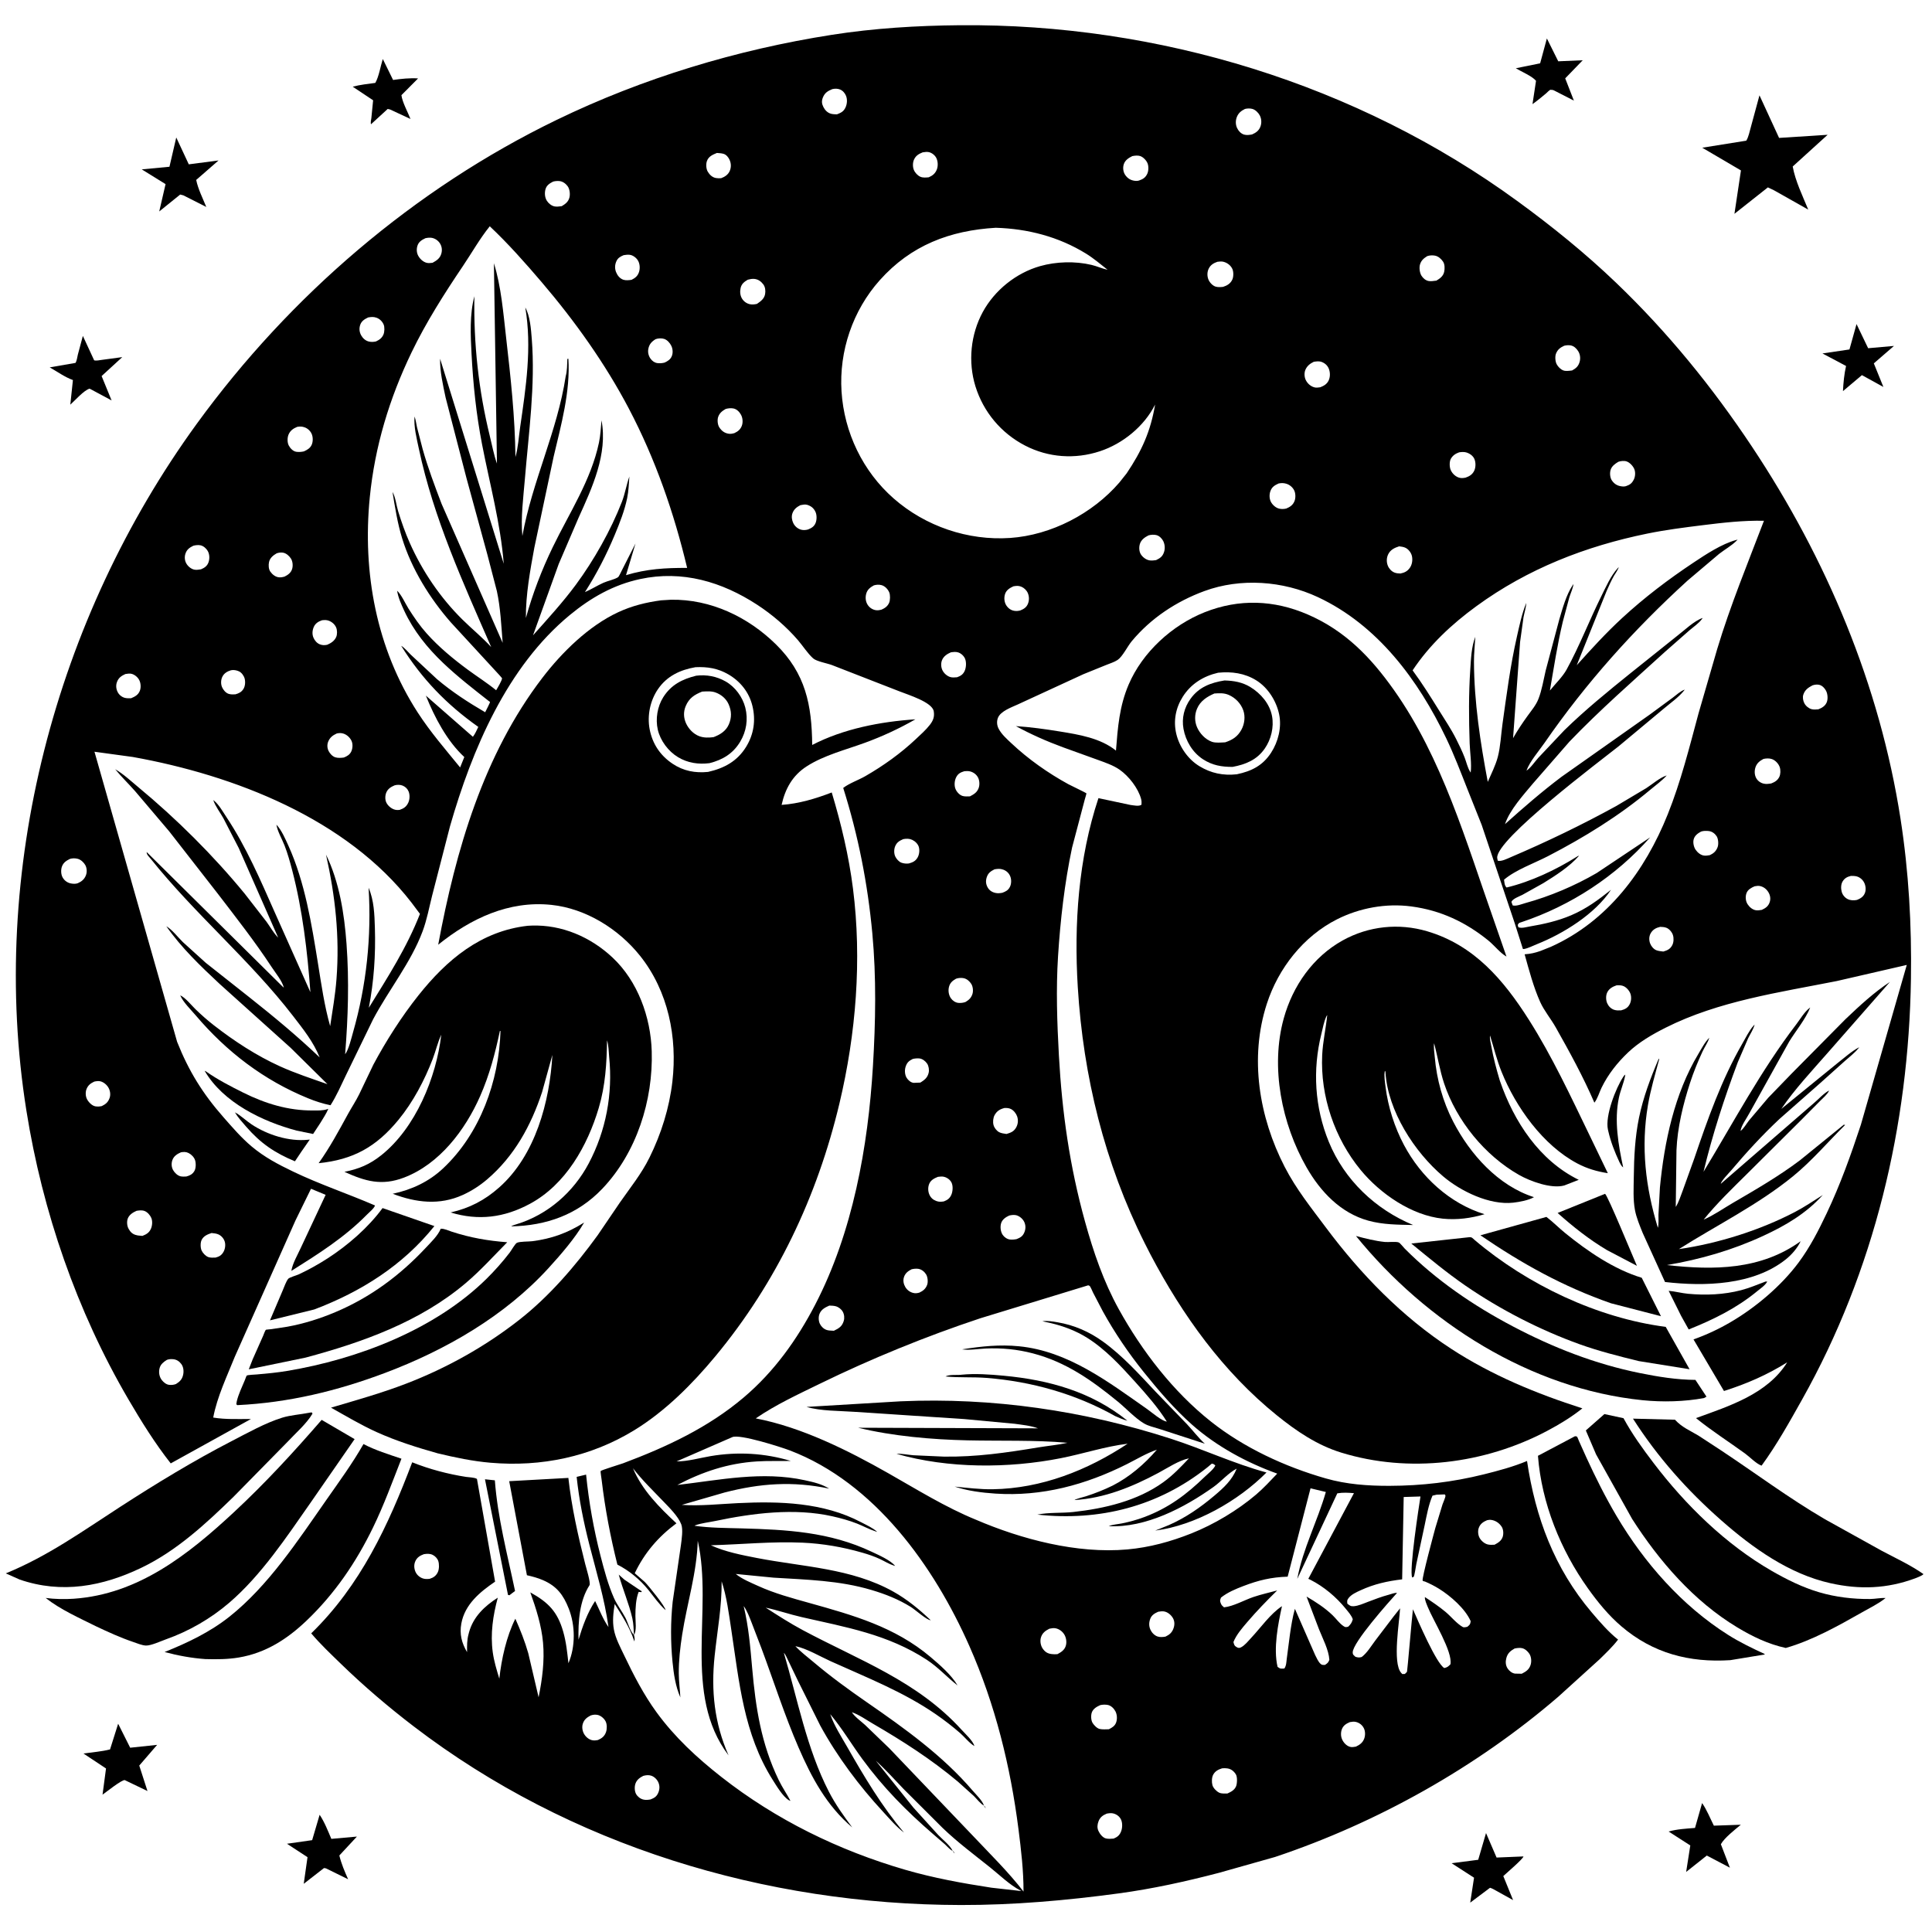 <svg version="1.1" xmlns="http://www.w3.org/2000/svg" style="display: block;" viewBox="0 0 2048 2048" width="1024" height="1024">
<path transform="translate(0,0)" fill="rgb(255,255,255)" d="M 0 0 L 0 2048 L 2048 2048 L 2048 0 L 0 0 z"/>
<path transform="translate(0,0)" fill="rgb(0,0,0)" d="M 1841.94 572.034 L 1840.88 573.137 C 1835.72 578.376 1828.17 582.581 1822.28 587.187 L 1788.85 615.489 C 1731.92 667.36 1681.16 723.995 1637.34 787.377 C 1631.38 795.993 1621.61 807.171 1618.11 816.923 L 1617.06 818.755 L 1618.11 816.923 C 1622.5 814.149 1627.1 807.253 1630.7 803.281 L 1658.3 774.054 C 1680.42 752.475 1704.55 732.834 1728.6 713.46 L 1777.97 673.972 C 1785.67 668.091 1795.88 658.051 1804.92 655.055 L 1804.01 656.345 C 1800.8 660.725 1795.18 664.494 1791 668.079 L 1765.19 690.77 C 1730.79 722.115 1695.9 752.56 1663.65 786.199 L 1625.14 830.378 C 1615.06 842.454 1600.35 858.549 1595.38 873.601 C 1614.82 856.178 1634.41 839.16 1655.28 823.445 L 1748.68 757.581 L 1773.08 739.634 C 1776.78 736.852 1781.54 732.427 1785.92 731.031 L 1784.79 732.476 C 1779.28 739.293 1770.47 745.432 1763.75 751.137 L 1715.77 791.132 C 1697.27 805.919 1584.84 890.161 1587.11 909.555 L 1587.64 912.305 C 1591.06 913.685 1598.16 910.051 1601.65 908.565 C 1639.62 892.382 1677.08 874.312 1713.25 854.433 L 1745.06 835.5 C 1751.56 831.347 1759.52 824.21 1766.82 821.997 C 1761.73 827.66 1755.27 832.217 1749.44 837.117 C 1716.46 864.821 1679.19 887.746 1640.96 907.55 C 1626.32 915.136 1606.81 921.943 1594.35 932.5 C 1594.77 935.511 1594.76 938.536 1597 940.806 C 1622.6 934.696 1649.36 922.062 1671.5 908.158 C 1672.98 907.233 1672.32 907.539 1673.89 907.078 C 1664.04 918.501 1648.75 928.281 1636 936.16 L 1613.75 948.595 C 1610.35 950.319 1603.67 952.597 1602.15 956 L 1603.5 959.787 C 1607.42 960.819 1613.07 958.368 1617 957.288 C 1643 950.15 1669.26 939.001 1692.58 925.449 L 1749.25 887.618 C 1712.89 928.832 1665.11 960.083 1612.83 977.526 C 1610.23 978.393 1610.07 978.104 1608.87 980.5 L 1609.5 982.898 C 1613.05 984.327 1617.63 982.767 1621.38 982.141 C 1636.37 979.641 1651.57 976.183 1665.59 970.188 C 1681.73 963.284 1694.15 954.018 1707.73 943.227 C 1690.81 968.901 1657.2 989.744 1629 1000.94 C 1625.04 1002.51 1619.79 1005.25 1615.65 1005.95 L 1614.36 1005.98 L 1605.55 978.277 L 1570.63 874.399 L 1555.48 836.394 C 1548.36 818.389 1541.39 800.011 1533.03 782.546 C 1503.5 720.837 1460.34 662.59 1397.01 632.978 C 1359.99 615.666 1315.15 612.4 1276.63 626.576 C 1246.89 637.52 1219.92 655.354 1199.6 679.82 C 1195.21 685.106 1189.99 696.012 1184.72 699.554 C 1181.34 701.82 1176.58 703.268 1172.76 704.83 L 1148.46 714.676 L 1078.85 746.761 C 1072.33 749.755 1060.6 753.831 1057.83 761 C 1056.42 764.649 1056.74 768.837 1058.51 772.302 C 1061.59 778.349 1067.23 783.281 1072.11 787.886 C 1089.94 804.701 1111.06 819.553 1132.54 831.309 C 1134.17 832.199 1151.47 840.528 1151.66 840.94 C 1151.78 841.216 1150.15 846.635 1149.91 847.487 L 1136.44 898.5 C 1128.5 935.933 1123.98 975.568 1121.56 1013.77 C 1119.35 1048.57 1120.55 1084.04 1122.47 1118.82 C 1125.81 1179.35 1133.93 1236.47 1150.16 1294.97 C 1159.07 1327.08 1169.81 1358.62 1185.99 1387.85 C 1210.57 1432.24 1243.51 1475.07 1283.5 1506.81 C 1318.73 1534.77 1362.12 1554.78 1405.19 1567.14 C 1427.33 1573.5 1450.07 1575.11 1472.98 1575.05 C 1506.97 1574.97 1539.84 1571.11 1572.84 1562.9 C 1588.19 1559.08 1604.09 1554.84 1618.71 1548.71 C 1627.65 1608.66 1647.63 1662.4 1687.2 1709.11 C 1695.67 1719.09 1704.92 1729.86 1715.22 1738.04 C 1709.48 1745.59 1702.52 1752.1 1695.79 1758.76 L 1651.8 1798.65 C 1565.1 1873.31 1460.08 1932.22 1351.62 1968.47 L 1292.44 1985.19 C 1257.28 1994.41 1221.86 2002.22 1185.81 2007.09 C 1130.5 2014.57 1074.38 2019.5 1018.53 2019.4 C 810.973 2019.05 604.234 1956.77 438.509 1830 C 411.433 1809.28 385.551 1787.2 361.099 1763.45 C 350.485 1753.14 339.43 1742.72 329.908 1731.42 C 382.026 1680.72 411.582 1617.14 436.956 1550.1 C 454.855 1557.31 475.004 1562.64 494.046 1565.57 C 497.354 1566.08 502.815 1566.04 505.586 1567.71 L 524.817 1676.62 C 508.806 1687.5 492.736 1700.71 489.034 1721 C 486.978 1732.27 489.402 1741.6 495.107 1751.34 C 495.046 1744.58 494.93 1738.55 496.749 1732 L 497.222 1730.21 C 501.731 1713.81 513.748 1702.49 527.677 1693.6 C 522.565 1712.47 519.666 1731.84 522.335 1751.39 C 523.64 1760.94 526.499 1770.26 529.303 1779.46 C 531.587 1758.69 536.86 1734.61 546.287 1715.9 C 551.561 1727.78 556.427 1739.98 559.987 1752.5 L 570.939 1799.17 C 574.78 1780.24 577.401 1760.53 575.63 1741.19 C 573.959 1722.95 568.311 1705.15 562.142 1688 C 581.258 1698.57 590.924 1708.43 596.989 1729.5 C 600.2 1740.66 601.287 1751.61 602.557 1763.1 C 610.162 1745.45 609.895 1722.88 602.871 1705.11 C 597.111 1690.53 590.126 1681.32 575.5 1675 C 570.002 1672.63 564.374 1671.13 558.549 1669.81 L 539.774 1570.12 L 602.49 1566.65 C 605.935 1597.63 612.742 1627.92 620.386 1658.08 C 621.348 1661.87 626.412 1678.07 624.878 1680.44 C 614.217 1696.95 612.76 1719.22 613.262 1738.17 C 617.519 1724 622.683 1709.56 630.861 1697.13 C 635.516 1706.52 638.971 1716.09 645.013 1724.73 C 640.957 1695.12 632.004 1665.85 624.626 1636.94 C 618.618 1613.4 613.823 1589.72 611.272 1565.55 L 621.283 1563.15 C 624.224 1592.29 629.287 1620.85 636.583 1649.24 C 640.429 1664.2 644.569 1679.81 650.824 1693.95 C 654.049 1701.24 659.242 1707.78 662.935 1714.88 C 665.604 1720.02 667.941 1729.37 672.028 1733.12 L 672.222 1733.99 C 672.702 1736.22 673.036 1737.73 672.393 1740 L 672.096 1739.01 C 667.797 1725.51 659.154 1712.21 651.616 1700.25 C 650.145 1709.52 649.036 1718.12 650.775 1727.46 C 652.507 1736.77 657.621 1746.29 661.691 1754.83 C 671.576 1775.56 682.363 1796.43 695.917 1815.02 C 715.265 1841.56 738.906 1863.41 764.614 1883.58 C 822.544 1929.03 888.889 1961.47 959.531 1982.03 C 989.392 1990.72 1020.28 1996.34 1051 2001.04 L 1082.89 2004.63 L 1081.68 2004.01 C 1070.09 1997.93 1059.91 1987.83 1049.69 1979.64 C 1032.63 1965.99 1014.82 1952.74 999.08 1937.57 L 957.864 1896.42 C 948.146 1886.33 938.872 1875.83 928.428 1866.48 L 968.331 1916.22 L 994.573 1945.16 C 999.304 1950.15 1006.95 1955.95 1009.88 1961.99 C 1006.94 1960.78 1004.1 1957.28 1001.72 1955.1 L 989 1944.1 C 960.642 1919.59 936.287 1894.91 914.117 1864.68 C 902.932 1849.43 892.825 1832.44 880.802 1817.94 L 880.127 1817.14 L 879.231 1816.01 L 880.127 1817.14 L 880.432 1818.06 C 884.432 1829.53 891.852 1840.95 897.878 1851.5 C 915.933 1883.12 934.715 1914.8 958.316 1942.62 C 950.096 1936.45 943.192 1928.22 936.225 1920.69 C 910.761 1893.16 887.475 1862.08 869.464 1829.11 L 846.005 1782.01 L 835.301 1759.75 C 834.21 1757.63 832.661 1753.59 830.934 1752.16 C 845.363 1801.07 855.148 1853.69 878.629 1899.24 C 885.592 1912.74 894.341 1925.02 903.432 1937.15 C 876.373 1914.28 860.335 1884.39 846.431 1852.28 C 831.573 1817.97 820.185 1782.15 807.121 1747.12 L 796.734 1720.04 C 794.439 1714.25 792.019 1707.47 788.316 1702.46 C 793.629 1724.69 795.321 1745.61 797.326 1768.3 C 801.048 1810.41 806.836 1848.36 825.5 1887 C 829.232 1894.72 834.006 1901.51 837.934 1909 L 836.327 1908.37 C 829.954 1904.65 822.928 1892.81 819.077 1886.72 C 788.311 1838.04 783.555 1782.78 775.157 1727.33 C 772.57 1710.25 770.39 1692.74 764.976 1676.28 C 765.222 1703.05 760.35 1728.73 757.552 1755.25 C 753.633 1792.37 757.249 1826.51 772.284 1860.75 C 722.967 1795.67 756.312 1707.16 739.643 1633.23 C 738.724 1666.99 728.322 1699.52 723.138 1732.7 C 721.027 1746.22 719.454 1760.16 719.544 1773.84 C 719.6 1782.35 720.75 1790.79 721.212 1799.29 C 716.059 1787.67 714.121 1774.18 712.894 1761.63 C 710.809 1740.31 710.842 1719.32 713.052 1698 L 721.822 1637.78 C 722.562 1632 724.238 1621.35 722.174 1615.87 C 719.015 1607.49 709.478 1598.12 703.334 1591.7 C 692.317 1580.19 680.714 1569.05 670.978 1556.41 C 680.676 1579.62 698.88 1597.87 717.055 1614.77 C 697.81 1629.02 683.174 1646.1 672.856 1667.68 L 683.575 1677.03 C 687.346 1680.8 705.5 1703.25 705.5 1706.78 C 698.224 1700.19 693.35 1692.83 687.228 1685.28 C 678.292 1674.27 667.013 1664.94 654.436 1658.53 C 646.969 1628.59 641.442 1599.64 637.794 1569 C 637.683 1568.07 636.423 1559.8 636.669 1559.4 C 637.298 1558.38 657.896 1552.13 660.414 1551.18 C 706.484 1533.9 750.776 1513.3 788.616 1481.16 C 820.626 1453.97 844.763 1420.26 864.059 1383.12 C 903.905 1306.43 920.209 1215.68 925.356 1130 C 928.166 1083.22 929.049 1036.19 924.707 989.455 C 919.802 936.648 909.791 885.801 893.845 835.237 C 900.261 830.27 910.021 826.93 917.23 822.781 C 936.359 811.772 954.723 798.669 970.789 783.519 C 975.819 778.777 981.504 773.792 985.719 768.323 C 989.228 763.77 990.746 759.842 989.818 754 C 988.273 744.271 962.348 736.415 953.744 732.968 L 881.9 704.996 C 876.829 703.095 865.587 701.151 861.932 697.874 C 856.079 692.627 851.109 684.708 845.929 678.671 C 833.629 664.337 818.499 651.411 802.719 641.106 C 765.244 616.633 723.164 604.244 678.613 613.817 C 650.237 619.914 626.353 633.569 604.13 651.875 C 537.451 706.803 500.379 794.626 477.058 875.76 L 458.017 949.634 C 454.857 962.214 452.541 974.94 448.009 987.139 C 435.766 1020.09 412.035 1049.35 395.52 1080.49 L 366.774 1139.65 C 361.663 1150.31 356.72 1161.61 350.377 1171.6 C 342.133 1169.93 334.354 1167.4 326.57 1164.22 C 279.666 1145.07 240.27 1114.97 207.587 1076.47 C 202.402 1070.36 194.112 1062.39 191.034 1055.09 C 196.545 1057.55 202.803 1065.53 207.248 1069.84 C 213.444 1075.85 219.858 1081.52 226.672 1086.82 C 248.217 1103.59 271.92 1119.09 296.825 1130.37 C 313.134 1137.75 330.255 1143.33 347.118 1149.27 L 308.109 1110.74 L 232.678 1042.87 C 212.395 1023.93 192.291 1004.67 176.303 981.855 C 182.605 985.557 188.475 993.407 193.848 998.652 L 218.068 1020.58 L 264.454 1057.24 C 289.844 1077.32 315.462 1098.57 338.861 1120.91 C 332.282 1104.48 321.382 1090.93 310.664 1077.02 C 264.764 1017.47 206.466 968.851 159.648 910.231 C 158.046 908.226 155.207 905.811 155.5 903.222 L 299.504 1045.76 L 300.888 1046.93 L 301.995 1048.77 L 300.888 1046.93 C 299.142 1039.87 291.966 1031.22 287.893 1025.01 C 270.194 998.044 250.357 972.796 230.761 947.219 L 179.312 881.205 L 143.105 838.528 C 136.204 830.71 128.724 823.522 122.107 815.437 C 130.829 820.421 138.884 828.028 146.631 834.446 C 187.076 867.953 226.017 906.661 259.338 947.264 L 282.457 977.028 C 286.19 982.155 289.547 988.231 293.855 992.847 L 294.87 993.911 L 295.958 995.851 L 294.87 993.911 L 253.09 899 L 236.778 867.342 C 233.256 861.018 228.395 854.903 226.055 848.082 L 227.303 849.087 C 232.127 853.145 236.307 860.55 239.811 865.816 C 261.205 897.973 276 932.766 291.593 967.895 L 329.034 1051.75 C 325.862 1008.4 320.687 964.653 309.732 922.5 C 307.452 913.727 304.939 904.706 301.64 896.253 C 298.973 889.421 294.118 881.277 293.021 874.174 C 298.556 880.134 302.359 889.048 305.689 896.39 C 323.262 935.14 330.327 979.557 337.066 1021.31 C 340.673 1043.66 343.795 1065.92 349.989 1087.76 C 352.484 1071.25 355.391 1054.66 356.68 1038 C 360.176 992.848 355.428 949.989 345.589 905.926 C 359.728 934.96 364.996 968.67 367.333 1000.62 C 370.193 1039.72 368.986 1078.47 365.85 1117.51 C 369.442 1113.25 372.619 1099.96 374.198 1094.43 C 388.505 1044.36 393.934 992.914 390.724 941.032 C 396.513 954.468 396.953 969.247 397.398 983.669 C 398.279 1012.19 396.358 1040.23 390.981 1068.27 C 410.99 1035.87 431.292 1004.38 445.179 968.753 L 436.165 956.738 C 367.364 867.784 248.324 821.735 140.777 802.428 L 100.143 796.871 L 187.757 1104.4 C 200.059 1135.39 214.881 1159.29 236.907 1184.33 C 246.379 1195.1 255.767 1206.07 266.777 1215.31 C 280.339 1226.7 294.876 1234.32 310.715 1241.92 C 339.19 1255.58 368.647 1265.35 397.536 1277.85 C 396.525 1280.98 391.371 1285.12 388.978 1287.55 C 365.067 1311.89 337.532 1329.14 308.87 1347.2 C 309.966 1339.49 315.673 1329.84 318.918 1322.64 L 345.196 1266.56 L 329.672 1260.14 L 313.135 1293.91 L 248.93 1438.14 C 240.597 1458.92 230.154 1480.68 226.024 1502.67 C 239.05 1504.85 252.879 1504.17 266.058 1504.19 L 180.99 1551.25 C 164.351 1530.14 149.718 1506.62 136.149 1483.43 C 81.376 1389.82 45.011 1284.31 27.978 1177.28 C -12.372 923.727 58.292 655.965 208.726 449.054 C 307.202 313.609 439.082 200.211 590.103 127.075 C 681.838 82.65 781.063 52.7 881.68 36.924 C 926.486 29.899 972.191 27.137 1017.51 26.74 C 1227.55 24.898 1438.64 89.127 1608.75 213.337 C 1645.35 240.063 1680.46 268.414 1713.2 299.789 C 1767.88 352.188 1815.15 410.318 1857.03 473.285 C 1936.32 592.484 1992.6 726.147 2014.65 868.046 C 2023.39 924.315 2026.53 980.555 2025.68 1037.45 C 2023.35 1193.39 1986.9 1347.04 1910.29 1483.56 C 1896.95 1507.33 1883.43 1531.61 1867.35 1553.64 C 1861.93 1551.88 1854.72 1544.32 1849.84 1540.78 C 1832.56 1528.27 1814.43 1516.69 1797.84 1503.26 C 1833.01 1490.42 1873.44 1477.88 1894.51 1444.14 C 1873.27 1457.43 1851.35 1466.96 1827.48 1474.52 L 1795.19 1419.83 C 1808.79 1415 1821.55 1409.06 1834.03 1401.8 C 1860.75 1386.28 1888.18 1363.17 1906.7 1338.18 C 1918.7 1321.99 1927.73 1304.36 1936.33 1286.22 C 1950.83 1255.62 1962.03 1224.35 1972.61 1192.24 L 2021.26 1022.87 L 1947 1039.96 C 1886.03 1052.04 1821.68 1061.15 1765.54 1089.44 C 1751.46 1096.54 1737.36 1104.68 1725.86 1115.6 C 1714.47 1126.41 1704.63 1138.83 1697.74 1152.98 C 1695.35 1157.87 1693.45 1164.7 1690.11 1168.88 C 1678.28 1141.42 1663.8 1115.02 1649.11 1089 C 1644.08 1080.08 1636.83 1071.39 1632.68 1062.19 C 1625.65 1046.61 1620.75 1028.11 1616.17 1011.59 C 1622.33 1011.19 1627.19 1010.08 1633 1008.04 L 1643.97 1003.66 C 1704.18 976.615 1743.85 923.211 1767.9 863.155 C 1781.79 828.472 1790.82 792.233 1800.51 756.242 L 1820.32 687.941 C 1834.14 642.012 1852.78 596.877 1869.86 552.046 C 1848.25 551.55 1826.32 554.068 1804.9 556.728 C 1785.28 559.164 1765.66 561.655 1746.27 565.615 C 1680.76 578.993 1619.43 602.917 1565.15 642.501 C 1539.07 661.518 1515.35 683.562 1497.42 710.615 C 1507.56 724.339 1516.49 738.68 1525.51 753.144 C 1531.79 763.217 1538.25 772.808 1543.61 783.44 C 1546.86 789.891 1550.05 796.487 1552.65 803.232 C 1554.43 807.86 1555.62 813.479 1558.19 817.701 L 1558.98 818.968 L 1559.75 819.995 L 1558.98 818.968 C 1560.17 809.717 1558.24 797.795 1557.91 788.252 C 1557 761.973 1556.8 735.824 1558.56 709.575 C 1559.31 698.327 1559.73 685.656 1563.89 675.065 C 1563.46 683.798 1562.42 692.519 1562.46 701.263 C 1562.63 744.14 1569.17 786.782 1577.1 828.832 C 1580.74 820.435 1585.43 811.193 1587.74 802.354 C 1590.61 791.407 1591.12 778.688 1592.7 767.417 C 1597.07 736.367 1601.01 705.546 1607.97 674.944 C 1610.73 662.812 1613.18 650.684 1617.91 639.129 C 1617.74 643.874 1615.88 649.488 1614.99 654.236 L 1611.35 680.522 L 1603.91 782.502 C 1608.51 774.339 1613.96 766.237 1619.45 758.642 C 1623.53 752.985 1628.13 747.635 1630.73 741.085 C 1634.43 731.776 1636.17 720.725 1638.46 710.93 L 1652.95 656.5 C 1656.36 645.036 1660.24 630.763 1666.85 620.71 L 1667.95 619.104 C 1667.5 623.417 1664.84 629.059 1663.53 633.297 L 1656.61 659.125 C 1650.86 683.102 1647.16 707.739 1642.95 732.028 C 1648.49 725.089 1656.4 717.518 1660.63 709.825 C 1674.36 684.827 1684.83 657.424 1697.55 631.811 C 1702.32 622.187 1707.41 610.554 1714.65 602.535 L 1715.95 601.147 C 1715.09 604.27 1712.42 607.627 1710.8 610.5 C 1707.84 615.742 1705.37 621.253 1702.96 626.764 L 1671.42 705.17 C 1686.88 687.966 1702.46 670.863 1719.49 655.174 C 1743.28 633.245 1768.57 614.082 1795.49 596.178 C 1808.35 587.621 1825.13 576.567 1840.21 572.477 L 1841.94 572.034 z M 599.662 398.886 C 601.28 392.955 601.163 386.611 601.405 380.5 L 602.5 380.291 C 604.732 414.949 594.8 450.507 586.908 483.944 L 566.433 580.492 C 561.998 604.545 557.24 630.537 557.466 655.083 C 564.71 629.042 574.149 604.342 585.938 580 C 603.483 543.77 626.495 509.128 634.929 469.195 C 636.545 461.546 636.909 453.354 637.615 445.565 C 644.416 481.213 627.616 517.219 613.305 548.818 L 592.28 597.8 L 565.017 673.488 C 580.427 656.215 596.65 638.484 610.395 619.884 C 629.547 593.966 647.547 562.076 659.236 531.961 C 662.64 523.192 664.006 513.945 667.171 505.122 C 666.615 512.695 666.352 520.547 664.815 528 C 662.069 541.31 656.971 554.239 651.757 566.75 C 642.785 588.28 632.574 608.037 620.061 627.667 C 626.766 624.78 632.945 620.787 639.612 617.788 C 644.202 615.723 651.059 614.452 655.054 611.927 C 656.169 611.223 658.604 605.7 659.332 604.342 L 673.657 576.129 L 663.599 609.691 C 685.629 603.044 705.585 601.915 728.398 602.008 C 714.453 543.437 694.715 486.629 666.665 433.233 C 641.485 385.301 609.229 340.107 574.12 299.003 C 556.804 278.729 538.613 258.147 519.179 239.879 C 508.751 252.709 500.115 268.086 490.839 281.829 C 471.129 311.029 451.55 341.812 436.238 373.623 C 412.742 422.439 397.342 473.255 391.988 527.188 C 384.088 606.779 398.983 687.518 442.764 755.23 C 456.182 775.982 472.17 794.403 487.746 813.51 L 492.185 802.5 C 473.811 785.527 460.662 760.351 451.439 737.398 L 501.304 781.039 C 503.724 777.832 505.286 774.155 507.015 770.546 C 473.415 746.839 447.08 719.486 425.284 684.617 C 428.52 686.261 432.444 691.133 435.156 693.717 L 463.193 719.887 C 479.116 733.393 496.297 744.515 514.291 755.012 C 514.955 753.6 519.576 744.891 519.406 744.133 C 519.328 743.785 518.844 743.693 518.564 743.473 C 501.898 730.398 485.063 717.367 469.717 702.732 C 452.883 686.678 438.353 668.664 428.523 647.477 C 425.424 640.797 422.086 633.508 420.964 626.188 C 425.524 630.365 429.622 639.73 433.015 645.116 C 438.81 654.312 445.048 663.383 452.304 671.5 C 465.23 685.961 480.626 698.661 496.22 710.141 C 506.139 717.443 516.376 723.874 525.941 731.707 C 527.217 729.545 532.253 721.239 532.199 718.943 C 532.195 718.792 529.211 715.476 529.014 715.25 L 477.867 659.7 C 455.59 634.232 436.266 603.093 426.262 570.6 C 421.347 554.637 418.779 537.966 416.067 521.528 C 419.195 526.615 420.225 536.019 422.072 542 C 425.57 553.328 429.517 564.599 434.332 575.438 C 447.702 605.53 466.695 633.54 490.132 656.705 C 500.213 666.669 511.081 675.45 520.693 685.943 C 490.899 617.739 459.603 549.16 444.084 476.018 C 441.782 465.165 438.504 452.602 439.425 441.5 C 440.806 445.061 441.151 449.138 442.033 452.872 L 448.014 476 C 453.545 495.691 460.788 514.969 468.087 534.064 L 532.843 681.456 C 531.392 663.204 530.579 644.558 526.718 626.639 L 516.67 587.997 L 494.475 506.795 L 472.381 421.479 C 469.65 408.492 466.204 393.609 466.524 380.297 L 533.988 597.605 C 530.668 555.178 519.063 512.659 510.982 470.919 C 504.782 438.894 501.564 407.613 499.846 375.102 C 498.808 355.462 497.749 333.067 502.877 314.003 C 501.963 364.42 507.307 413.754 519.349 462.763 C 521.679 472.247 523.513 482.216 526.784 491.418 L 523.563 279.029 C 531.304 303.741 533.545 332.09 536.493 357.798 C 541.325 399.93 545.953 442.066 546.377 484.5 C 549.248 474.647 549.887 463.008 551.377 452.775 C 557.472 410.916 564.043 368.058 556.814 325.905 C 561.976 335.198 562.878 348.89 563.708 359.34 C 567.586 408.174 560.448 458.764 556.42 507.481 C 554.806 527.003 551.854 548.783 553.742 568.166 C 564.036 510.645 590.903 456.846 599.662 398.886 z M 903 1815.02 C 905.892 1819.78 912.916 1824.77 917.081 1828.58 L 942.658 1853.22 L 1031.22 1945.92 C 1049.34 1965.16 1068.87 1984.21 1084.97 2005.13 C 1085.05 1983.23 1082.42 1960.88 1079.65 1939.16 C 1071.13 1872.3 1054.96 1806.83 1027.66 1745.06 C 990.131 1660.15 927.07 1571.79 837.28 1537.52 C 828.107 1534.02 783.824 1519.79 776.162 1523.46 L 717.177 1549.16 C 728.9 1549.22 741.667 1545.51 753.25 1543.55 C 781.738 1538.72 810.593 1540.31 838.242 1548.65 C 826.252 1548.95 814.11 1548.41 802.156 1549.18 C 771.676 1551.15 744.816 1560.06 717.978 1574.15 C 762.975 1568.84 808.026 1559.23 853.114 1569.11 C 862.296 1571.12 870.84 1573.01 878.953 1578 C 840.515 1569.91 806.008 1572.32 768.068 1582.11 L 722.719 1595.24 C 742.393 1596.57 762.348 1594.35 782 1593.39 C 826.247 1591.24 872.841 1592.5 912.867 1613.66 C 918.551 1616.66 925.151 1619.54 929.915 1623.89 L 928.054 1623.3 C 921.38 1621.14 915.042 1617.64 908.5 1615.06 C 900.137 1611.78 891.229 1609.33 882.467 1607.36 C 842.117 1598.28 797.931 1604 757.951 1612.36 C 751.515 1613.71 743.137 1614.61 737.052 1616.89 L 736.227 1617.37 C 752.652 1619.72 769.234 1619.68 785.791 1620.14 C 834.033 1621.49 879.405 1623.82 923.87 1644.86 C 931.123 1648.3 943.911 1653.77 948.899 1659.99 L 947.441 1659.55 C 942.496 1658 937.699 1654.98 933 1652.76 C 926.864 1649.87 920.51 1647.74 914 1645.87 C 893.298 1639.92 872.317 1636.27 850.767 1635.29 C 818.473 1633.83 785.867 1637.17 753.559 1638.05 C 768.404 1644.93 786.39 1648.44 802.435 1651.55 C 851.244 1661.02 902.443 1662.29 946.946 1687.17 C 961.545 1695.34 974.51 1706.01 986.594 1717.5 C 982.481 1717.5 970.299 1706.41 965.5 1703.44 C 952.257 1695.23 938.703 1689.88 923.769 1685.44 C 889.621 1675.28 855.217 1674.59 820 1672.38 L 779.928 1668.45 C 786.711 1673.96 795.655 1677.53 803.562 1681.14 C 821.098 1689.13 839.475 1694.05 857.975 1699.22 C 904.516 1712.23 948.64 1724.58 986.389 1756.5 C 996.277 1764.87 1008.51 1775.47 1015.09 1786.66 C 1003.78 1777.85 994.656 1767.45 982.416 1759.44 C 941.197 1732.45 896.712 1724.89 849.712 1714.17 C 836.973 1711.27 824.352 1706.84 811.691 1704.18 C 824.557 1712.47 837.568 1720.83 851.074 1728.05 C 911.016 1760.07 972.291 1781.89 1019.28 1833.6 C 1023.4 1838.14 1031.27 1845.23 1032.96 1850.91 C 1027.86 1848.1 1022.39 1841.15 1017.85 1837.2 C 1009.67 1830.07 1000.97 1823.36 992.037 1817.19 C 957.407 1793.3 918.528 1778.16 880.453 1760.94 C 869.1 1755.81 855.216 1747.47 843.139 1744.99 L 842.074 1744.13 L 843.139 1744.99 C 848.798 1751.12 855.873 1756.4 862.247 1761.78 C 880.544 1777.25 899.575 1791.09 919.252 1804.7 C 959.129 1832.29 999.439 1861.13 1031.11 1898.22 C 1034.36 1902.02 1041.76 1909.13 1042.97 1914 C 1039.26 1911.97 1035.43 1906.92 1032.33 1903.85 L 1015.4 1888.61 C 987.329 1865.03 956.963 1845.57 925.321 1827.19 C 918.234 1823.08 910.739 1817.66 903 1815.02 L 901.238 1814.01 L 903 1815.02 z M 882.219 94.5 C 877.439 96.444 874.28 98.403 872.294 103.367 C 870.79 107.126 871.078 109.962 872.867 113.5 C 874.545 116.818 877.271 119.629 880.941 120.59 C 883.001 121.13 885.104 121.157 887.219 121.21 C 891.491 119.536 894.303 118.213 896.284 113.888 C 898.001 110.141 898.343 105.569 896.869 101.695 C 895.752 98.759 893.349 96.014 890.397 94.839 C 887.78 93.797 884.911 93.848 882.219 94.5 z M 1319.69 115.5 C 1315.71 117.435 1312.68 119.899 1311.06 124.161 C 1309.63 127.897 1309.67 132.211 1311.41 135.825 C 1312.86 138.851 1315.45 141.656 1318.73 142.668 C 1321.32 143.463 1324.66 143.043 1327.27 142.5 C 1331.37 140.711 1334.54 138.478 1336.14 134.107 C 1337.53 130.281 1337.28 125.9 1335.39 122.287 C 1333.9 119.447 1330.68 116.276 1327.5 115.441 C 1324.96 114.777 1322.21 114.862 1319.69 115.5 z M 978.061 161.5 C 974 163.125 970.83 164.94 968.935 169.084 C 967.445 172.342 967.383 176.79 968.718 180.107 C 969.89 183.019 972.71 186.085 975.598 187.357 C 978.344 188.566 981.598 188.202 984.5 187.948 C 988.524 186.182 991.261 184.067 992.989 179.893 C 994.485 176.276 994.331 171.173 992.626 167.645 C 991.175 164.643 988.003 162.062 984.749 161.285 C 982.596 160.771 980.22 161.181 978.061 161.5 z M 759.949 162.132 C 755.457 164.005 751.199 165.727 749.395 170.654 C 748.206 173.902 748.466 178.943 750.246 181.952 C 752.211 185.275 755.06 188.056 759 188.727 C 760.925 189.055 762.572 189.02 764.5 188.871 C 768.437 187.419 771.913 185.117 773.607 181.08 C 775.193 177.3 775.066 173.231 773.402 169.5 C 772.19 166.782 769.963 163.961 767 163.076 C 764.773 162.412 762.255 162.341 759.949 162.132 z M 1200.24 165.5 C 1196.37 167.413 1192.64 169.791 1191.24 174.167 C 1190.06 177.833 1190.61 182.355 1192.8 185.5 C 1195.26 189.031 1198.32 191 1202.58 191.608 C 1204.37 191.863 1205.76 191.856 1207.5 191.324 C 1211.53 189.928 1214.12 188.375 1216.06 184.418 C 1217.56 181.337 1217.72 176.371 1216.48 173.201 C 1215.26 170.054 1211.84 166.465 1208.6 165.397 C 1206.15 164.591 1202.72 164.956 1200.24 165.5 z M 586.326 192.5 C 582.646 194.399 579.437 196.362 578.247 200.591 C 577.126 204.569 577.486 209.318 579.708 212.844 C 581.403 215.536 584.559 218.137 587.734 218.798 C 590.171 219.306 592.989 218.834 595.442 218.552 C 599.31 216.261 602.465 213.924 603.627 209.344 C 604.541 205.739 603.942 200.348 601.667 197.308 C 599.607 194.557 596.495 192.275 593 191.938 C 590.773 191.724 588.477 191.926 586.326 192.5 z M 1055.51 241.446 C 1006.87 244.348 965.641 259.975 932.545 297.07 C 903.955 329.116 889.335 372.184 892.057 414.989 C 894.817 458.382 914.585 499.684 947.346 528.414 C 981.009 557.936 1026.18 573.292 1070.78 570.252 C 1114.29 567.287 1158.21 544.432 1186.57 511.5 L 1194.3 501.773 C 1210.38 477.854 1219.68 457.249 1224.46 428.847 C 1212.99 451.8 1190.26 470.348 1165.93 478.351 C 1139.5 487.045 1111.36 485.108 1086.65 472.336 C 1061.31 459.237 1042.43 436.722 1033.99 409.461 C 1026 383.611 1028.87 354.522 1041.79 330.75 C 1054.39 307.584 1077.16 289.342 1102.5 282.115 C 1119.54 277.256 1139.76 276.688 1157.02 280.794 C 1162.81 282.17 1168.32 284.759 1174.1 285.97 C 1166.66 280.114 1159.2 273.747 1151.13 268.778 C 1122.06 250.882 1089.41 242.463 1055.51 241.446 z M 450.986 252.5 C 447.111 254.315 443.796 256.292 442.468 260.629 C 441.414 264.073 441.604 267.937 443.335 271.115 C 445.181 274.505 448.486 277.637 452.306 278.598 C 454.322 279.105 456.514 278.801 458.549 278.548 C 462.829 276.208 466.315 273.947 467.774 269.032 C 468.828 265.48 468.544 261.84 466.716 258.585 C 464.95 255.44 461.83 253.088 458.329 252.24 C 455.998 251.676 453.311 251.995 450.986 252.5 z M 661.053 270.5 C 657.48 272.026 654.898 273.431 653.3 277.149 C 651.703 280.864 651.577 284.751 653.087 288.514 C 654.486 292.001 657.054 295.272 660.72 296.514 C 663.37 297.412 666.775 297.035 669.5 296.611 C 673.465 294.678 676.123 292.466 677.46 288.086 C 678.613 284.307 678.262 279.434 676.175 276.032 C 674.428 273.187 670.885 270.493 667.5 270.099 C 665.458 269.861 663.074 270.123 661.053 270.5 z M 1512.92 271.5 C 1509.2 273.872 1506.58 275.977 1505.26 280.347 C 1504.23 283.774 1504.92 289.24 1506.82 292.254 C 1508.49 294.885 1511.06 297.173 1514.17 297.842 C 1516.74 298.393 1519.62 297.814 1522.19 297.527 L 1522.61 297.499 C 1526.42 295.217 1529.84 292.818 1530.88 288.182 C 1531.59 285.045 1531.61 280.219 1529.77 277.44 C 1527.83 274.505 1524.7 271.653 1521.16 270.985 C 1518.56 270.494 1515.42 270.617 1512.92 271.5 z M 1290.51 277.5 C 1286.53 278.866 1283.28 280.77 1281.33 284.678 C 1279.53 288.257 1279.49 292.78 1281.04 296.455 C 1282.3 299.438 1285.32 302.746 1288.45 303.776 C 1290.9 304.582 1293.96 304.367 1296.5 304.082 C 1300.75 302.741 1304.31 300.654 1306.28 296.436 C 1307.68 293.454 1307.71 288.12 1306.38 285.159 C 1304.63 281.253 1300.91 278.495 1296.82 277.48 C 1294.73 276.964 1292.61 277.228 1290.51 277.5 z M 792.684 296.5 C 789.035 298.653 786.123 300.826 785.11 305.17 C 784.225 308.961 784.512 313.219 786.601 316.58 C 788.456 319.564 791.412 321.721 794.845 322.464 C 797.439 323.025 799.8 322.681 802.359 322.157 C 806.327 319.436 810.184 316.744 811.052 311.64 C 811.63 308.241 811.233 304.195 809.1 301.396 C 806.691 298.234 803.56 295.986 799.5 295.643 C 797.168 295.446 794.917 295.899 792.684 296.5 z M 390.251 336.5 C 386.309 338.4 383.099 340.326 381.719 344.74 C 380.565 348.429 380.997 352.161 382.888 355.535 C 384.618 358.621 387.505 361.221 391 362.042 C 393.538 362.639 395.971 362.502 398.5 361.948 C 402.174 360.254 404.867 358.407 406.5 354.547 C 407.659 351.807 407.845 346.698 406.653 343.96 C 405.21 340.644 402.433 337.942 399 336.756 C 395.862 335.673 393.453 335.954 390.251 336.5 z M 695.027 359.5 C 690.841 362.065 688.281 364.76 687.275 369.722 C 686.535 373.37 687.46 377.311 689.664 380.307 C 691.426 382.702 693.788 384.447 696.768 384.89 C 699.161 385.245 702.166 385.002 704.5 384.363 C 707.89 382.779 710.7 381.086 712.166 377.439 C 713.526 374.056 713.195 369.868 711.634 366.614 C 710.171 363.565 707.407 360.396 704.124 359.283 C 701.436 358.372 697.675 358.573 695.027 359.5 z M 1658.12 366.5 C 1653.95 368.429 1651.16 370.475 1649.41 374.881 C 1648.23 377.845 1648.63 383.192 1650.09 385.976 C 1651.59 388.853 1654.28 391.573 1657.34 392.713 C 1659.75 393.61 1663.97 393.025 1666.5 392.703 C 1670.71 390.398 1673.23 388.18 1674.53 383.368 C 1675.56 379.552 1674.96 375.315 1672.79 372.023 C 1670.96 369.237 1668.41 366.775 1665 366.154 C 1662.74 365.743 1660.32 365.965 1658.12 366.5 z M 1392.68 383.5 C 1388.74 385.374 1385.44 387.966 1383.73 392.133 C 1382.37 395.442 1382.65 399.869 1384.27 403.037 C 1386.08 406.605 1389.3 409.486 1393.18 410.577 C 1395.28 411.166 1397.46 410.832 1399.58 410.5 C 1403.35 409.008 1406.47 407.269 1408.34 403.472 C 1410.16 399.766 1410.15 394.986 1408.72 391.165 C 1407.43 387.724 1404.88 385.266 1401.5 383.859 C 1398.45 382.588 1395.84 383.059 1392.68 383.5 z M 769.267 433.5 C 765.625 435.602 762.79 437.758 761.326 441.863 C 760.181 445.072 760.66 450.241 762.531 453.084 C 764.911 456.698 767.866 459.012 772.217 459.743 C 774.538 460.132 776.259 459.713 778.5 459.119 C 782.194 457.391 784.799 455.355 786.335 451.416 C 787.722 447.86 787.329 443.069 785.543 439.74 C 783.906 436.688 781.116 433.761 777.615 433.013 C 774.916 432.435 771.888 432.774 769.267 433.5 z M 315.018 452.5 C 310.858 454.211 307.543 456.497 305.802 460.834 C 304.496 464.089 304.459 469.032 306.078 472.192 C 307.584 475.13 310.595 478.363 314 478.897 C 316.596 479.303 319.541 479.076 322.087 478.5 C 325.55 476.984 328.772 475.152 330.39 471.53 C 331.916 468.114 331.875 463.209 330.321 459.816 C 328.898 456.71 326.158 454.138 322.936 453.006 C 320.054 451.993 317.981 451.972 315.018 452.5 z M 1546.71 479.5 C 1542.93 480.86 1539.93 482.795 1537.92 486.416 C 1536.3 489.348 1536.48 494.948 1537.7 497.943 C 1539.19 501.574 1542.26 504.679 1545.91 506.088 C 1548.54 507.101 1550.8 506.823 1553.5 506.343 C 1557.49 504.934 1560.52 503.261 1562.55 499.372 C 1564.45 495.728 1564.53 490.322 1562.92 486.549 C 1561.45 483.087 1557.85 480.635 1554.33 479.597 C 1551.94 478.895 1549.14 479.112 1546.71 479.5 z M 1715.56 489.5 C 1712.13 491.541 1708.54 494.07 1707.3 498.125 C 1706.31 501.377 1706.64 506.228 1708.54 509.1 C 1710.75 512.468 1713.79 514.669 1717.78 515.371 C 1719.75 515.717 1721.56 515.926 1723.5 515.359 C 1727.74 513.89 1729.76 512.509 1731.84 508.484 C 1733.52 505.253 1733.82 500.445 1732.37 497.097 C 1730.99 493.923 1727.61 490.27 1724.28 489.126 C 1721.67 488.23 1718.12 488.635 1715.56 489.5 z M 1355.4 512.5 C 1351.1 514.443 1348.08 516.31 1346.54 521.004 C 1345.42 524.422 1345.54 528.809 1347.23 532.014 C 1348.92 535.216 1352.37 538.345 1355.96 539.174 C 1358.51 539.763 1360.98 539.662 1363.5 539.07 C 1367.52 537.399 1370.54 535.381 1372.23 531.176 C 1373.54 527.929 1373.45 523.059 1371.92 519.883 C 1370.29 516.518 1367.06 513.807 1363.5 512.757 C 1360.61 511.906 1358.33 511.938 1355.4 512.5 z M 848.411 535.5 C 844.444 537.584 841.526 539.838 839.977 544.211 C 838.818 547.48 839.39 551.362 840.879 554.452 C 842.516 557.852 845.562 560.528 849.217 561.505 C 851.588 562.139 854.161 561.931 856.5 561.289 C 860.127 559.828 862.861 558.304 864.485 554.555 C 865.955 551.16 865.988 545.86 864.392 542.5 C 862.534 538.59 859.68 536.338 855.568 535.11 C 853.338 534.444 850.642 535.091 848.411 535.5 z M 1217.51 567.5 C 1213.41 569.552 1209.53 572.27 1208.23 576.929 C 1207.26 580.377 1207.49 584.942 1209.57 587.959 C 1211.56 590.853 1214.98 593.421 1218.5 594.003 C 1220.82 594.387 1223.2 594.095 1225.5 593.739 C 1229.87 591.669 1232.45 589.817 1233.97 585.057 C 1235.16 581.351 1234.8 576.99 1233.05 573.5 C 1231.69 570.81 1228.97 568.08 1226 567.269 C 1223.34 566.542 1220.13 566.787 1217.51 567.5 z M 204.947 578.5 C 200.858 580.485 197.987 582.551 196.535 587.054 C 195.481 590.325 195.746 594.013 197.371 597.051 C 199.027 600.149 202.316 603.019 205.8 603.802 C 208.045 604.306 210.819 603.899 213.072 603.5 C 216.778 601.935 219.615 600.04 221.024 596.076 C 222.371 592.286 222.215 587.472 220.14 583.945 C 218.588 581.305 215.628 578.682 212.568 578.056 C 210.085 577.548 207.365 577.87 204.947 578.5 z M 1483.17 579.129 C 1478.36 580.634 1473.97 582.716 1471.6 587.476 C 1469.74 591.214 1469.59 595.608 1471.09 599.5 C 1472.29 602.623 1474.88 605.56 1478 606.853 C 1480.1 607.722 1482.26 607.887 1484.5 607.945 C 1488.82 607.075 1491.89 605.603 1494.5 601.907 C 1496.99 598.401 1497.66 593.29 1496.63 589.172 C 1495.79 585.807 1493.06 582.225 1489.92 580.709 C 1487.83 579.705 1485.44 579.419 1483.17 579.129 z M 293.367 586.5 C 289.644 588.628 286.112 591.415 285.166 595.884 C 284.515 598.959 284.668 603.292 286.542 605.935 C 288.718 609.004 292.115 611.765 296 611.998 C 297.826 612.107 299.759 611.82 301.5 611.284 C 305.149 609.532 308.458 607.195 309.683 603.09 C 310.678 599.753 310.322 595.189 308.466 592.212 C 306.776 589.504 303.713 586.675 300.525 585.956 C 298.089 585.407 295.7 585.76 293.367 586.5 z M 926.35 620.5 C 922.596 622.567 919.553 624.843 918.291 629.146 C 917.166 632.983 917.458 637.272 919.518 640.731 C 921.346 643.8 924.224 645.878 927.703 646.691 C 929.91 647.207 932.34 646.814 934.5 646.223 C 938.064 644.664 940.832 642.741 942.489 639.053 C 943.727 636.296 943.783 630.683 942.62 627.914 C 941.216 624.573 938.088 621.257 934.5 620.28 C 931.781 619.54 929.027 619.746 926.35 620.5 z M 1074.31 621.5 C 1070.39 623.28 1066.7 625.484 1065.34 629.871 C 1064.14 633.736 1064.54 638.353 1066.74 641.757 C 1068.69 644.785 1071.61 646.96 1075.22 647.5 C 1077.43 647.831 1079.35 647.666 1081.5 647.119 C 1085.08 645.678 1087.91 644.019 1089.53 640.314 C 1091.14 636.595 1091.1 632.212 1089.45 628.506 C 1088.14 625.583 1085.47 623.067 1082.5 621.882 C 1079.58 620.718 1077.31 621.009 1074.31 621.5 z M 341.294 657.5 C 337.482 658.839 334.324 660.735 332.624 664.602 C 331.059 668.159 330.728 672.321 332.26 675.92 C 333.537 678.919 335.902 681.791 339 683.007 C 341.66 684.052 344.03 684.075 346.808 683.5 C 350.85 681.783 354.553 679.43 356.392 675.227 C 357.613 672.437 357.517 667.927 356.327 665.159 C 354.862 661.749 351.77 659.122 348.314 657.895 C 345.956 657.058 343.732 657.232 341.294 657.5 z M 1007.95 691.5 C 1004.01 693.218 1000.28 695.617 998.586 699.783 C 997.287 702.985 997.462 706.992 998.851 710.124 C 1000.36 713.518 1003.67 716.536 1007.23 717.673 C 1009.5 718.395 1012.16 718.092 1014.5 717.926 C 1018.18 716.61 1020.78 715.057 1022.51 711.377 C 1024.19 707.807 1024.52 702.284 1023.12 698.58 C 1021.95 695.496 1019.02 692.74 1015.93 691.646 C 1013.32 690.721 1010.63 691.13 1007.95 691.5 z M 244.816 710.5 C 240.933 711.655 237.47 713.686 235.644 717.503 C 234.069 720.795 233.955 725.087 235.387 728.414 C 236.651 731.349 239.329 734.606 242.5 735.56 C 244.737 736.233 247.204 736.168 249.5 736.021 C 253.091 735.017 255.838 733.74 257.945 730.5 C 259.942 727.428 260.232 722.887 259.364 719.398 C 258.643 716.497 256.135 712.964 253.381 711.681 C 250.761 710.46 247.668 709.891 244.816 710.5 z M 132.894 714.5 C 128.714 716.408 125.649 718.466 123.992 722.95 C 122.711 726.416 123.017 730.081 124.627 733.402 C 126.111 736.46 128.963 738.845 132.243 739.732 C 134.395 740.313 136.743 740.221 138.954 740.166 C 143.065 738.439 146.357 736.766 148.164 732.44 C 149.559 729.101 149.307 724.365 147.719 721.137 C 146.18 718.006 143.081 715.327 139.721 714.34 C 137.558 713.705 135.08 714.138 132.894 714.5 z M 1921.32 726.5 C 1916.75 728.914 1913.31 731.233 1911.61 736.35 C 1910.65 739.222 1911.31 742.776 1912.67 745.429 C 1914.12 748.274 1917.14 750.839 1920.23 751.72 C 1922.52 752.372 1925.15 752.084 1927.5 751.921 C 1931.4 750.406 1934.98 748.322 1936.53 744.16 C 1937.82 740.703 1937.4 735.508 1935.68 732.24 C 1934.23 729.464 1931.65 726.705 1928.5 725.948 C 1926.14 725.381 1923.58 725.766 1921.32 726.5 z M 357.034 777.5 C 352.81 779.397 349.692 781.752 347.897 786.18 C 346.613 789.348 346.798 793.025 348.326 796.072 C 349.733 798.878 352.369 801.796 355.425 802.775 C 358.257 803.682 361.605 803.391 364.5 803.012 C 367.943 801.623 370.825 800.008 372.433 796.458 C 373.879 793.266 374.136 788.672 372.688 785.459 C 371.071 781.871 367.661 778.709 363.869 777.599 C 361.437 776.887 359.521 776.986 357.034 777.5 z M 1869.33 804.5 C 1865.46 806.557 1862.46 808.858 1860.95 813.149 C 1859.66 816.833 1859.73 821.249 1861.59 824.722 C 1863.24 827.79 1866.24 829.919 1869.61 830.7 C 1872.1 831.276 1875.05 830.922 1877.55 830.5 C 1881.34 829.013 1884.23 827.358 1886.12 823.578 C 1887.52 820.765 1887.6 816.168 1886.6 813.242 C 1885.32 809.528 1882 805.939 1878.27 804.642 C 1875.52 803.687 1872.12 803.861 1869.33 804.5 z M 1022.29 817.5 C 1018.19 818.743 1015.53 820.05 1013.54 824.023 C 1011.8 827.511 1011.38 832.498 1012.79 836.145 C 1014.01 839.289 1016.98 842.682 1020.29 843.718 C 1022.7 844.474 1025.69 844.224 1028.2 844.173 C 1032.41 841.966 1035.77 839.96 1037.44 835.277 C 1038.6 832.054 1038.4 827.598 1036.91 824.521 C 1035.31 821.208 1032.21 818.792 1028.69 817.804 C 1026.68 817.241 1024.35 817.304 1022.29 817.5 z M 418.297 832.5 C 414.509 834.134 411.259 836.021 409.542 839.99 C 408.194 843.108 408.016 847.435 409.439 850.538 C 410.932 853.793 414.163 856.678 417.5 857.944 C 419.518 858.709 421.536 858.765 423.649 858.5 C 427.94 857.025 430.655 855.287 432.693 851.072 C 434.37 847.605 434.614 842.692 433.173 839.092 C 432.006 836.18 429.832 834.081 426.958 832.834 C 424.431 831.738 420.912 831.706 418.297 832.5 z M 1803.18 881.5 C 1799.64 883.424 1796.32 885.811 1795.31 889.962 C 1794.5 893.267 1795.46 897.857 1797.36 900.659 C 1799.4 903.669 1802.75 906.555 1806.5 906.967 C 1808.45 907.18 1810.58 906.831 1812.5 906.49 C 1816.52 904.59 1819.03 902.393 1820.69 898.14 C 1821.92 895.017 1821.53 889.176 1819.66 886.366 C 1817.81 883.587 1814.87 881.365 1811.5 880.963 C 1808.8 880.64 1805.77 880.619 1803.18 881.5 z M 957.521 889.5 C 953.468 891.24 950.681 892.847 948.916 897.075 C 947.582 900.272 947.535 904.709 948.999 907.868 C 950.187 910.431 952.821 913.514 955.547 914.494 C 958.106 915.413 960.817 915.649 963.5 915.295 C 967.616 914.115 970.496 912.824 972.704 908.968 C 974.492 905.848 974.979 901.366 974.016 897.897 C 973.117 894.658 970.041 891.69 967.05 890.308 C 963.835 888.821 960.921 888.923 957.521 889.5 z M 74.049 910.5 C 70.245 912.396 67.18 914.388 65.655 918.568 C 64.395 922.02 64.588 926.947 66.403 930.146 C 68.292 933.477 71.441 935.812 75.232 936.5 C 77.574 936.925 80.252 937.089 82.5 936.231 C 86.538 934.447 89.46 932.08 91.088 927.82 C 92.371 924.465 92.153 920.168 90.406 917.012 C 88.856 914.214 85.654 911.231 82.5 910.404 C 79.722 909.675 76.784 909.658 74.049 910.5 z M 1054.24 921.5 C 1050.2 923.519 1047.47 925.418 1046 929.875 C 1044.74 933.679 1044.98 937.168 1046.94 940.679 C 1048.72 943.886 1051.69 945.787 1055.23 946.541 C 1057.83 947.094 1059.92 946.839 1062.5 946.382 C 1066.25 944.977 1068.73 943.775 1070.58 940.071 C 1072.12 936.984 1072.24 932.601 1071.06 929.374 C 1069.74 925.756 1067.11 923.19 1063.5 921.869 C 1060.15 920.644 1057.7 920.966 1054.24 921.5 z M 1962.03 928.5 C 1958.11 929.458 1955.37 930.864 1953.22 934.422 C 1951.38 937.456 1951.35 941.991 1952.28 945.335 C 1953.19 948.617 1955.53 951.521 1958.57 953.053 C 1961.58 954.57 1965.25 954.656 1968.5 953.952 C 1972.12 952.482 1975.13 950.706 1976.75 946.949 C 1978.26 943.433 1977.77 938.865 1976.05 935.52 C 1974.44 932.397 1971.52 929.901 1968.09 929.003 C 1966.15 928.494 1964.03 928.519 1962.03 928.5 z M 1859.97 939.5 C 1856.5 941.017 1852.83 942.899 1851.39 946.683 C 1849.97 950.423 1850.35 955.126 1852.5 958.487 C 1854.45 961.523 1857.73 964.381 1861.4 964.911 C 1863.42 965.202 1865.61 964.799 1867.61 964.5 C 1871.65 962.628 1874.51 960.68 1875.96 956.264 C 1877.14 952.703 1876.51 949.036 1874.61 945.855 C 1872.61 942.506 1869.54 940.08 1865.68 939.242 C 1863.75 938.821 1861.89 939.197 1859.97 939.5 z M 1759.88 982.5 C 1755.53 983.493 1752.04 985.312 1749.77 989.364 C 1747.95 992.618 1747.91 996.575 1749.18 1000.02 C 1750.23 1002.91 1752.89 1006.19 1755.85 1007.31 C 1758.11 1008.17 1760.78 1008.37 1763.19 1008.68 C 1767.48 1007.41 1770.48 1006.11 1772.64 1001.97 C 1774.24 998.907 1774.41 994.524 1773.39 991.253 C 1772.44 988.186 1769.51 984.63 1766.44 983.486 C 1764.24 982.665 1762.19 982.562 1759.88 982.5 z M 1013.4 1037.5 C 1009.64 1039.67 1007.12 1041.75 1005.97 1046.11 C 1004.92 1050.08 1005.62 1054.82 1007.98 1058.19 C 1009.8 1060.8 1012.81 1062.82 1016 1063.12 C 1018.46 1063.34 1021.21 1063 1023.5 1062.14 C 1027.2 1059.91 1029.46 1057.85 1030.84 1053.63 C 1031.86 1050.51 1031.35 1045.83 1029.64 1043.06 C 1027.84 1040.17 1024.97 1037.64 1021.58 1036.92 C 1019.05 1036.38 1015.82 1036.6 1013.4 1037.5 z M 1713.61 1044.5 C 1709.41 1045.87 1705.46 1048.09 1703.57 1052.34 C 1702.12 1055.61 1702.28 1060.26 1703.7 1063.5 C 1705.1 1066.68 1707.66 1069.27 1710.95 1070.4 C 1713.45 1071.26 1715.9 1071.12 1718.5 1071 C 1722.5 1069.89 1725.35 1068.55 1727.41 1064.76 C 1729.17 1061.52 1729.53 1057.23 1728.43 1053.72 C 1727.42 1050.48 1724.48 1047.02 1721.45 1045.51 C 1719 1044.29 1716.28 1044.37 1713.61 1044.5 z M 967.639 1122.5 C 963.445 1124.51 961.376 1126.42 959.939 1130.94 C 958.807 1134.49 959.088 1139.25 961.059 1142.5 C 962.564 1144.98 965.498 1147.58 968.5 1147.87 L 974.818 1147.62 L 975.696 1147.56 C 980.072 1144.79 983.214 1142.4 984.428 1137.13 C 985.108 1134.18 984.51 1130.03 982.809 1127.5 C 981.001 1124.81 977.818 1122.29 974.5 1121.98 C 972.228 1121.78 969.856 1122 967.639 1122.5 z M 100.023 1146.5 C 96.211 1148.29 93.487 1150.21 91.801 1154.23 C 90.426 1157.5 90.592 1162.01 92.214 1165.15 C 93.815 1168.26 97.417 1172.08 101 1172.75 C 103.246 1173.17 105.688 1172.99 107.897 1172.5 C 112.006 1170.5 114.503 1168.47 116.122 1164.06 C 117.361 1160.7 116.91 1156.79 115.297 1153.59 C 113.65 1150.33 110.331 1147.36 106.801 1146.33 C 104.593 1145.68 102.239 1146.1 100.023 1146.5 z M 1064.9 1174.5 C 1060.12 1175.73 1056.83 1177.56 1054.35 1182 C 1052.75 1184.89 1052.31 1189.28 1053.16 1192.5 C 1053.95 1195.5 1056.32 1198.55 1059 1200.08 C 1061.16 1201.33 1064.46 1201.67 1066.89 1202.06 C 1071.55 1200.69 1074.77 1199.48 1077.22 1195.06 C 1079.23 1191.42 1079.55 1187.2 1078.16 1183.29 C 1077.07 1180.23 1074.42 1176.95 1071.48 1175.54 C 1069.35 1174.52 1067.19 1174.47 1064.9 1174.5 z M 191.783 1221.5 C 187.731 1223.27 184.154 1225.53 182.663 1229.94 C 181.515 1233.34 181.738 1237.15 183.474 1240.31 C 185.04 1243.15 188.172 1246.21 191.428 1246.95 C 193.372 1247.39 195.522 1247.24 197.5 1247.15 C 201.221 1246.12 203.849 1244.9 205.958 1241.5 C 207.784 1238.55 207.811 1233.15 206.812 1229.92 C 205.838 1226.78 202.897 1223.77 200.008 1222.31 C 197.25 1220.91 194.782 1220.95 191.783 1221.5 z M 994.224 1247.5 C 990.383 1249.07 986.723 1250.84 985.02 1254.9 C 983.559 1258.38 983.625 1262.74 985.11 1266.18 C 986.599 1269.64 988.996 1271.8 992.5 1273.11 C 995.334 1274.16 997.594 1274 1000.5 1273.55 C 1004.31 1272.12 1006.82 1270.31 1008.48 1266.47 C 1009.98 1262.99 1010.36 1257.48 1008.83 1253.97 C 1007.44 1250.76 1004.17 1248.36 1000.83 1247.49 C 998.675 1246.93 996.401 1247.22 994.224 1247.5 z M 144.788 1283.5 C 140.963 1285.18 136.944 1287.65 135.411 1291.81 C 134.244 1294.97 134.634 1299.71 136.35 1302.63 L 136.906 1303.5 L 137.462 1304.4 C 139.533 1307.54 142.428 1309.01 146.078 1309.63 L 150.919 1310.11 C 154.992 1308.52 157.882 1306.97 159.837 1302.87 C 161.426 1299.54 161.845 1294.59 160.427 1291.15 C 159.222 1288.23 156.399 1284.98 153.439 1283.78 C 150.607 1282.63 147.718 1283.06 144.788 1283.5 z M 1069.88 1288.5 C 1066.28 1290.11 1062.48 1292.61 1061.24 1296.63 C 1060.06 1300.48 1060.63 1305.66 1062.89 1309 C 1064.54 1311.43 1067.54 1313.56 1070.5 1313.92 C 1072.75 1314.2 1075.45 1313.96 1077.67 1313.5 C 1081.46 1311.96 1083.89 1310.7 1085.64 1306.85 C 1087.3 1303.22 1087.49 1299.37 1085.9 1295.66 C 1084.47 1292.33 1081.18 1289.41 1077.72 1288.31 C 1075.31 1287.55 1072.3 1287.95 1069.88 1288.5 z M 224.275 1307.05 C 220.03 1308.44 215.798 1310.15 213.706 1314.44 C 212.299 1317.33 212.385 1322.82 213.757 1325.67 C 215.073 1328.4 217.904 1331.46 220.789 1332.54 C 223.096 1333.4 226.064 1333.15 228.5 1333.09 C 232.231 1332.06 234.535 1330.9 236.646 1327.5 C 238.627 1324.31 239.33 1319.69 238.211 1316.11 C 237.201 1312.87 234.781 1310.06 231.703 1308.59 C 229.478 1307.53 226.701 1307.34 224.275 1307.05 z M 966.281 1345.5 C 962.408 1347.5 959.401 1349.8 958.125 1354.17 C 957.137 1357.56 957.844 1361.19 959.603 1364.19 C 961.499 1367.43 964.379 1369.63 968.016 1370.55 C 970.423 1371.16 972.137 1370.85 974.5 1370.26 C 978.415 1368.43 981.134 1366.32 982.757 1362.15 C 983.962 1359.06 983.441 1353.75 981.74 1350.96 C 979.979 1348.07 976.998 1345.62 973.603 1345.04 C 971.334 1344.66 968.506 1344.93 966.281 1345.5 z M 1153.48 1362.5 L 1039.13 1397.44 C 981.285 1416.65 923.809 1440.12 869.039 1466.84 C 846.19 1477.99 822.058 1489.14 801.129 1503.56 C 849.727 1512.86 898.946 1537.46 941.77 1561.77 C 971.872 1578.85 1002.27 1597.79 1034.34 1610.89 C 1082.8 1631.72 1141.63 1647.23 1194.94 1642.47 C 1218.58 1640.35 1241.02 1634.2 1263.03 1625.43 C 1286.94 1615.9 1311.88 1601.02 1331.49 1584.32 C 1339.48 1577.52 1346.66 1569.66 1353.92 1562.1 C 1321.6 1550.51 1289.6 1533.16 1263.75 1510.34 C 1245.12 1493.9 1228.09 1473.91 1212.5 1454.56 C 1196.32 1434.48 1181.56 1412.72 1169.09 1390.15 L 1158.67 1370.19 C 1157.91 1368.69 1156.01 1363.83 1154.95 1363.05 C 1154.53 1362.74 1153.97 1362.68 1153.48 1362.5 z M 879.104 1383.98 C 874.748 1385.94 870.692 1387.92 868.77 1392.6 C 867.438 1395.85 867.619 1400.31 869.178 1403.44 C 870.648 1406.39 873.261 1408.83 876.425 1409.85 C 878.375 1410.48 880.521 1410.48 882.55 1410.58 L 883.947 1410.66 C 889.247 1408.11 892.607 1406.16 894.395 1400.29 C 895.358 1397.13 894.986 1393.46 893.413 1390.55 C 891.939 1387.82 888.948 1385.53 885.971 1384.69 C 883.789 1384.07 881.361 1384.06 879.104 1383.98 z M 176.948 1441.5 C 173.536 1443.64 170.364 1446.02 169.223 1450.12 C 168.026 1454.42 168.758 1459.36 171.5 1462.89 C 173.409 1465.34 176.285 1467.73 179.5 1468.02 C 181.938 1468.24 184.219 1468 186.5 1467.15 C 190.608 1464.65 193.168 1462.04 194.168 1457.18 C 194.936 1453.45 194.532 1449.1 192.23 1445.96 C 190.098 1443.06 187.212 1441.15 183.587 1440.81 C 181.285 1440.6 179.129 1440.7 176.948 1441.5 z M 1389.22 1577.67 L 1364.97 1671.34 C 1347.66 1671.87 1334.12 1675.1 1317.95 1681.31 C 1309.59 1684.51 1301.39 1687.92 1294.31 1693.5 C 1293.12 1696.52 1293.01 1696.88 1294.21 1699.9 C 1294.95 1701.74 1296.02 1702.59 1297.5 1703.85 C 1307.6 1702.76 1319.02 1696.15 1328.77 1692.85 C 1336.99 1690.07 1345.49 1688.25 1353.86 1685.94 C 1342.81 1696.8 1332.15 1707.77 1322.09 1719.55 C 1316.68 1725.89 1310.66 1732.8 1307.5 1740.6 C 1308.16 1743.27 1308.36 1744.61 1311 1746.09 C 1312.75 1747.06 1313.81 1747.09 1315.52 1746.24 C 1319.59 1744.2 1323.3 1739.41 1326.43 1736.07 C 1336.52 1725.31 1346.6 1710.75 1358.94 1702.6 C 1354.71 1722.03 1349.71 1747.26 1354.27 1766.95 C 1357.43 1769.26 1357.76 1768.9 1361.5 1768.67 C 1363.59 1765.63 1363.57 1761.82 1364.03 1758.25 L 1367.38 1732.65 C 1368.65 1723.58 1370.19 1714.24 1372.64 1705.41 L 1394.13 1754.44 C 1395.7 1757.46 1397.33 1761.47 1399.88 1763.77 C 1401.52 1765.24 1402.39 1764.81 1404.5 1764.89 C 1407.09 1763.18 1408.02 1762.53 1409.18 1759.5 C 1408.52 1748.95 1402.15 1737.02 1398.21 1727.15 L 1385 1692.43 C 1394.67 1698.04 1404.47 1704.41 1412.56 1712.18 C 1416.28 1715.76 1419.66 1720.62 1423.87 1723.55 C 1426.25 1725.21 1426.61 1724.97 1429.23 1724.32 C 1431.88 1721.7 1432.99 1720.11 1434.01 1716.5 C 1432.64 1712.35 1429.24 1708.71 1426.53 1705.34 C 1416.63 1693.03 1403.31 1681.84 1389.19 1674.69 L 1386.87 1673.61 L 1435.24 1582.81 C 1429.16 1582.33 1423.65 1581.94 1417.6 1583 L 1375.17 1673.69 C 1380.94 1641.94 1396.64 1612.45 1405.45 1581.57 L 1389.22 1577.67 z M 1522.87 1584.43 L 1518.5 1585.46 C 1514.35 1595.04 1512.34 1606.5 1510.21 1616.71 L 1501.35 1658.02 C 1500.85 1660.34 1499.47 1670.61 1498.5 1671.53 C 1498.1 1671.9 1497.5 1671.96 1497 1672.18 C 1493.48 1665.5 1504.25 1595.86 1505.77 1586.33 L 1487.97 1586.89 L 1486.34 1674.18 C 1470.83 1676 1456.7 1679.13 1442.43 1685.69 C 1437.92 1687.77 1432.48 1690.13 1429.42 1694.18 C 1427.71 1696.45 1428.04 1697.21 1428.23 1699.92 C 1430.61 1701.86 1431.79 1702.92 1435 1702.67 C 1439.94 1702.29 1445.35 1699.83 1449.92 1698.09 C 1457.35 1695.26 1464.59 1692.5 1472.29 1690.44 C 1474.8 1689.76 1478.36 1688.3 1480.93 1688.52 C 1472.45 1697.91 1433.8 1741.19 1433.93 1751.66 C 1433.96 1754.32 1435.08 1754.53 1436.85 1756.3 C 1439.54 1757.05 1440.8 1757.29 1443.5 1756.47 C 1449.3 1752.03 1453.49 1744.84 1457.89 1739 L 1477.28 1713.5 L 1484.14 1704.87 C 1483.62 1718.24 1475.76 1762.74 1485.35 1773.36 L 1486.5 1774.54 L 1489.18 1774.5 C 1489.95 1773.68 1490.91 1773.01 1491.5 1772.05 C 1491.84 1771.5 1496.79 1713.4 1497.76 1705.9 C 1503.03 1717.85 1522.5 1763.32 1531 1768.2 C 1534.51 1767.32 1535 1766.7 1537.5 1764.26 C 1540.15 1751.1 1519.13 1717.53 1513.61 1703.75 C 1512.51 1700.99 1510.08 1695.86 1510.46 1692.96 C 1517.95 1697.91 1525.51 1702.97 1532.41 1708.74 C 1538.17 1713.56 1544 1720.92 1550.4 1724.57 C 1552.05 1725.51 1553.67 1724.76 1555.46 1724.47 C 1558.26 1722.02 1558.45 1722.14 1558.98 1718.5 C 1553.13 1705.23 1537.66 1691.79 1525.52 1684.22 C 1520.76 1681.25 1515.7 1678.69 1510.53 1676.5 C 1509.7 1676.15 1508.42 1676.29 1508.05 1675.48 C 1507.03 1673.24 1520.42 1623.71 1521.5 1619.74 L 1529.13 1594.72 C 1529.79 1592.72 1532.31 1587.38 1532.24 1585.5 C 1532.23 1584.98 1531.75 1584.59 1531.5 1584.13 L 1522.87 1584.43 z M 1576.3 1611.5 C 1572.25 1613.19 1569.04 1615.41 1567.52 1619.74 C 1566.41 1622.89 1566.78 1627.13 1568.34 1630.06 C 1570 1633.2 1573.48 1636.26 1576.96 1637.15 C 1579.32 1637.75 1581.91 1637.59 1584.31 1637.46 C 1588.11 1635.39 1591.5 1633.42 1592.93 1629.08 C 1593.94 1626 1593.71 1621.28 1591.91 1618.5 C 1589.32 1614.48 1585.32 1611.75 1580.58 1611.14 C 1579.08 1610.94 1577.75 1611.19 1576.3 1611.5 z M 449.301 1647.5 C 445.382 1648.97 442.261 1650.75 440.389 1654.69 C 438.716 1658.2 438.807 1662.13 440.225 1665.72 C 441.632 1669.29 444.691 1672 448.291 1673.22 C 450.631 1674.02 453.087 1673.88 455.5 1673.61 C 459.503 1672.38 462.33 1670.38 464.149 1666.47 C 465.604 1663.34 465.688 1657.83 464.548 1654.64 C 463.573 1651.91 461.125 1649.36 458.5 1648.16 C 455.472 1646.77 452.481 1646.98 449.301 1647.5 z M 1227.79 1708.5 C 1224.1 1710.11 1220.81 1712.03 1219.32 1715.99 C 1217.86 1719.83 1217.79 1723.76 1219.5 1727.54 C 1220.91 1730.65 1223.72 1733.61 1227 1734.74 C 1229.7 1735.67 1232.75 1735.37 1235.5 1734.87 C 1239.82 1732.82 1242.51 1730.46 1244.07 1725.81 C 1245.29 1722.17 1245.22 1718.29 1243.18 1714.95 C 1241.16 1711.64 1237.47 1708.58 1233.5 1708.12 C 1231.64 1707.91 1229.63 1708.21 1227.79 1708.5 z M 1112.37 1726.5 C 1108.1 1728.62 1104.74 1731.17 1103.38 1735.97 C 1102.31 1739.73 1103.12 1744.47 1105.36 1747.66 C 1107.83 1751.17 1110.46 1752.82 1114.65 1753.37 C 1116.75 1753.65 1118.79 1753.65 1120.91 1753.48 C 1124.83 1751.41 1128.46 1749.1 1129.8 1744.59 C 1130.96 1740.71 1130.25 1735.91 1128.11 1732.5 C 1126.07 1729.27 1122.85 1726.88 1119.09 1726.08 C 1116.82 1725.59 1114.61 1726.05 1112.37 1726.5 z M 828.967 1747.5 L 830.151 1747.5 L 828.967 1747.5 z M 1605.51 1747.5 C 1601.09 1750.01 1598.16 1752.49 1596.79 1757.57 C 1595.79 1761.31 1595.9 1765.14 1598.03 1768.5 C 1599.75 1771.2 1602.75 1773.68 1606 1774.1 L 1611.86 1774.21 L 1613.14 1774.22 C 1617.58 1771.93 1620.83 1769.93 1622.46 1764.97 C 1623.66 1761.34 1623.29 1756.38 1621.22 1753.13 C 1619.59 1750.57 1616.63 1747.86 1613.61 1747.15 C 1611.1 1746.57 1608 1746.94 1605.51 1747.5 z M 1166.29 1807.5 C 1162.59 1809.14 1158.55 1811.46 1157.25 1815.62 C 1156.29 1818.72 1156.49 1823.79 1158.29 1826.56 C 1159.81 1828.91 1162.91 1832.16 1165.71 1832.78 C 1168.72 1833.44 1172.36 1833.14 1175.44 1833.09 C 1178.92 1831.33 1181.84 1829.64 1183.19 1825.77 C 1184.46 1822.14 1184.17 1817.34 1182.32 1813.93 C 1180.64 1810.83 1177.6 1807.85 1174 1807.25 C 1171.55 1806.83 1168.7 1806.94 1166.29 1807.5 z M 626.053 1818.5 C 622.086 1820.63 619.248 1822.75 617.815 1827.21 C 616.716 1830.62 617.291 1834.65 618.991 1837.78 C 620.713 1840.95 623.719 1843.61 627.218 1844.58 C 629.552 1845.23 631.507 1844.89 633.851 1844.5 C 637.996 1842.71 640.857 1840.48 642.399 1836.07 C 643.52 1832.86 643.554 1827.88 642.016 1824.8 C 640.461 1821.69 636.953 1818.61 633.5 1817.88 C 630.914 1817.34 628.53 1817.66 626.053 1818.5 z M 1430.94 1825.5 C 1427.33 1827.03 1424.25 1828.81 1422.63 1832.58 C 1421.2 1835.93 1421.15 1840.15 1422.55 1843.51 C 1424.06 1847.14 1427.29 1850.73 1431.21 1851.75 C 1433.25 1852.28 1435.28 1851.83 1437.31 1851.5 C 1441.31 1849.63 1444.42 1847.43 1446.07 1843.14 C 1447.36 1839.76 1447.38 1835.36 1445.78 1832.08 C 1444.09 1828.62 1441.05 1826.24 1437.33 1825.32 C 1435.21 1824.79 1433.05 1825.15 1430.94 1825.5 z M 1295.45 1874.5 C 1291.48 1875.77 1288.25 1877.34 1286.12 1881.11 C 1284.43 1884.11 1284.33 1889.09 1285.24 1892.37 C 1286.08 1895.4 1289.55 1898.93 1292.36 1900.29 C 1294.9 1901.51 1298.36 1901.21 1301.12 1901.17 C 1304.95 1899.43 1308.6 1897.62 1310.3 1893.5 C 1311.48 1890.62 1311.74 1883.7 1310.13 1881.03 C 1308.07 1877.61 1305.12 1875.19 1301.12 1874.59 C 1299.28 1874.31 1297.3 1874.27 1295.45 1874.5 z M 681.872 1882.5 C 678.15 1884.43 675.178 1886.48 673.656 1890.57 C 672.464 1893.78 672.584 1898.71 674.265 1901.71 C 675.867 1904.57 678.759 1906.81 681.929 1907.59 C 684.516 1908.23 686.992 1907.91 689.581 1907.5 C 693.402 1905.95 695.796 1904.71 697.584 1900.85 C 699.281 1897.19 699.546 1893.33 697.959 1889.57 C 696.603 1886.35 693.612 1883.36 690.264 1882.28 C 687.472 1881.38 684.649 1881.75 681.872 1882.5 z M 1173.24 1922.5 C 1169.04 1924.25 1166.12 1926.31 1164.46 1930.72 C 1163.18 1934.1 1162.85 1937.51 1164.39 1940.86 C 1165.83 1944.01 1168.91 1948.09 1172.5 1948.87 C 1175.05 1949.42 1177.92 1949.21 1180.5 1948.99 C 1184.51 1947.32 1186.88 1945.4 1188.46 1941.23 C 1189.84 1937.59 1190 1932.39 1188.33 1928.82 C 1186.82 1925.59 1183.89 1923.38 1180.5 1922.42 C 1177.97 1921.7 1175.77 1922.08 1173.24 1922.5 z"/>
<path transform="translate(0,0)" fill="rgb(0,0,0)" d="M 1647.5 95.962 L 1646.25 95.415 C 1646.21 95.404 1643.65 95.108 1643.5 95.156 C 1642.29 95.553 1639.78 98.289 1638.67 99.212 C 1634.04 103.089 1629.42 106.894 1624.5 110.394 L 1628.25 85.66 C 1624.02 80.584 1612.79 76.022 1606.83 72.357 L 1632.61 67.121 L 1639.76 40.759 L 1651.8 64.979 L 1677.75 63.869 L 1659.19 83.065 L 1668.38 106.651 L 1647.5 95.962 z"/>
<path transform="translate(0,0)" fill="rgb(0,0,0)" d="M 413.427 116.039 L 410.959 115.5 L 393.288 131.72 C 392.627 129.886 393.428 127.03 393.664 125.097 L 395.519 106.3 L 373.905 91.912 C 381.603 89.812 389.94 88.964 397.838 87.884 C 401.681 81.208 403.37 70.127 405.783 62.562 L 416.689 84.76 C 425.433 83.53 434.34 82.553 443.177 83.126 L 425.517 100.89 C 426.54 108.522 432.259 118.775 435.135 126.107 L 413.427 116.039 z"/>
<path transform="translate(0,0)" fill="rgb(0,0,0)" d="M 1880.43 201.684 L 1874.04 198.635 L 1838.58 226.653 L 1845.48 180.67 L 1804.46 156.592 L 1851.11 149.128 C 1853.57 145.215 1854.62 139.427 1855.9 135 L 1865.11 101.06 L 1885.9 146.198 L 1937.36 142.884 L 1900.35 176.496 C 1902.99 191.534 1910.96 207.996 1916.81 222.186 L 1880.43 201.684 z"/>
<path transform="translate(0,0)" fill="rgb(0,0,0)" d="M 194.378 207.077 L 191 206.225 L 168.8 224.148 L 175.506 195.179 L 150.266 179.547 L 179.629 176.772 L 186.842 145.747 L 200.123 174.2 L 231.654 170.094 L 207.989 190.732 C 209.879 200.249 214.999 210.345 218.673 219.393 L 194.378 207.077 z"/>
<path transform="translate(0,0)" fill="rgb(0,0,0)" d="M 1973.71 397.657 L 1953.62 414.601 C 1954.05 405.605 1954.92 396.735 1956.9 387.943 L 1931.87 374.668 L 1960.5 370.444 L 1968 343.541 L 1980.3 369.133 L 2007.69 366.708 L 1986.33 385.178 L 1996.47 410.199 L 1973.71 397.657 z"/>
<path transform="translate(0,0)" fill="rgb(0,0,0)" d="M 97.403 413.255 L 95 412.003 C 89.124 413.519 79.379 424.636 74.532 428.955 L 77.299 402.871 C 68.787 399.825 60.588 393.884 52.694 389.427 L 80.016 384.7 C 81.515 382.312 81.88 378.593 82.545 375.844 L 87.842 356.082 L 99.817 381.966 C 102.293 382.595 105.36 381.799 107.926 381.485 L 129.614 378.564 L 107.712 398.633 L 118.296 424.482 L 97.403 413.255 z"/>
<path transform="translate(0,0)" fill="rgb(0,0,0)" d="M 1841.94 572.034 L 1842.99 571.241 L 1841.94 572.034 z"/>
<path transform="translate(0,0)" fill="rgb(0,0,0)" d="M 1715.95 601.147 L 1716.88 600.071 L 1715.95 601.147 z"/>
<path transform="translate(0,0)" fill="rgb(0,0,0)" d="M 1669 617 L 1669.75 616.005 L 1669 617 z"/>
<path transform="translate(0,0)" fill="rgb(0,0,0)" d="M 1669 617 L 1667.95 619.104 L 1669 617 z"/>
<path transform="translate(0,0)" fill="rgb(0,0,0)" d="M 420.204 625.005 L 420.964 626.188 L 420.204 625.005 z"/>
<path transform="translate(0,0)" fill="rgb(0,0,0)" d="M 1620.07 634.5 L 1618.95 634.5 L 1620.07 634.5 z"/>
<path transform="translate(0,0)" fill="rgb(0,0,0)" d="M 463.974 1540.59 C 442.014 1534.38 420.204 1527.55 399.366 1518.13 C 382.614 1510.56 366.898 1501.15 350.889 1492.17 C 377.747 1484.22 404.636 1476.7 430.816 1466.61 C 473.797 1450.04 514.565 1427.26 550.806 1398.8 C 582.478 1373.93 609.901 1341.96 633.508 1309.46 L 657.017 1274.86 C 668.107 1258.96 679.822 1244.58 688.5 1227.03 C 700.927 1201.9 709.541 1174.44 712.756 1146.57 C 718.165 1099.67 708.39 1050.73 678.54 1013.26 C 655.914 984.868 621.122 963.051 584.52 959.211 C 539.387 954.476 498.843 973.73 464.513 1001.43 C 483.135 901.464 512.342 800.242 575.065 718.365 C 595.708 691.418 624.08 663.531 655.074 649.086 C 669.774 642.235 684.726 638.539 700.729 636.378 L 711.341 635.736 C 753.348 635.068 792.864 653.911 822.499 683.03 C 853.993 713.975 860.556 747.226 860.965 789.692 C 893.985 772.571 933.436 764.937 970.337 762.518 C 953.249 772.327 935.543 780.512 917.051 787.301 C 896.589 794.813 873.557 800.51 855.155 812.344 C 840.098 822.026 832.348 836.09 828.536 853.226 C 846.944 851.923 864.55 846.623 881.683 840.044 C 891.714 873.442 899.78 907.183 904.185 941.824 C 913.779 1017.27 907.418 1095.86 889.843 1169.7 C 866.34 1268.43 823.132 1359.61 758.281 1437.76 C 733.86 1467.18 705.243 1495.92 672.5 1516 C 626.267 1544.35 573.763 1555.2 519.938 1550.56 C 500.902 1548.92 482.503 1545.04 463.974 1540.59 z M 737.234 707.255 C 721.132 710.033 707.087 716.562 697.564 730.385 C 689.17 742.568 685.891 758.551 688.645 773 C 691.603 788.521 699.859 800.807 712.916 809.571 C 724.486 817.337 736.977 819.617 750.578 818.257 C 767.681 814.371 781.493 806.979 790.913 791.682 C 799.112 778.369 801.279 763.483 797.586 748.281 C 794.075 733.83 784.804 722.238 772.018 714.827 C 760.96 708.418 749.834 706.667 737.234 707.255 z"/>
<path transform="translate(0,0)" fill="rgb(0,0,0)" d="M 1617.91 639.129 L 1618.99 636.005 L 1617.91 639.129 z"/>
<path transform="translate(0,0)" fill="rgb(0,0,0)" d="M 1219.53 1329.76 L 1213.41 1317.75 C 1170.9 1232.8 1148.31 1141.1 1142.5 1046.48 C 1138.39 979.533 1143.14 910.04 1164.4 846.069 L 1198.23 853.268 C 1201.61 853.67 1207.42 855.08 1210.04 853 C 1210.16 850.847 1210.18 849.068 1209.62 846.964 C 1206.56 835.522 1196.56 822.743 1186.91 815.96 C 1180.05 811.135 1171.2 808.235 1163.37 805.357 L 1126.79 792.154 C 1109.42 785.729 1093.15 778.59 1076.9 769.716 C 1092.31 770.721 1107.97 772.888 1123.2 775.362 C 1143.75 778.699 1166.47 782.374 1182.97 795.67 C 1184.9 771.088 1186.57 748.745 1196.37 725.766 C 1211.02 691.378 1242.52 662.665 1277.01 648.988 C 1313.41 634.557 1350.46 635.878 1386.34 651.425 C 1425.82 668.529 1453.01 696.675 1477.49 731.253 C 1528.98 803.951 1554.19 892.447 1583.6 975.633 L 1596.92 1013.99 C 1590.59 1010.57 1583.79 1001.95 1577.97 997.212 C 1553.62 977.411 1527.18 964.987 1496 960.851 C 1469.36 957.317 1441.3 962.395 1417.35 974.483 C 1381.65 992.502 1355.14 1026.32 1342.9 1064.05 C 1324.28 1121.44 1334.61 1184.14 1361.84 1236.99 C 1374 1260.59 1389.96 1280.41 1405.74 1301.54 C 1442.58 1350.86 1486.37 1395.95 1538.21 1429.72 C 1581.38 1457.85 1628.48 1477.26 1677.38 1492.91 C 1666.16 1501.98 1652.67 1510.13 1639.9 1516.88 C 1573.75 1551.86 1493.44 1561.97 1421.6 1539.77 C 1396.1 1531.9 1374.19 1517.01 1353.62 1500.4 C 1296.46 1454.23 1253.55 1394.39 1219.53 1329.76 z M 1291.22 713.124 C 1275.69 716.712 1262.41 724.916 1253.8 738.543 C 1246.25 750.481 1243.63 764.246 1246.93 778.003 C 1250.2 791.635 1259.28 804.835 1271.39 812.176 C 1283.78 819.694 1296.6 822.335 1311.02 820.779 C 1326.53 817.563 1338.54 811.589 1347.38 797.971 C 1354.96 786.296 1358.82 771.01 1355.95 757.25 C 1353 743.105 1344.14 728.977 1331.82 721.277 C 1319.43 713.537 1305.53 711.665 1291.22 713.124 z"/>
<path transform="translate(0,0)" fill="rgb(0,0,0)" d="M 1804.92 655.055 L 1805.85 654.237 L 1804.92 655.055 z"/>
<path transform="translate(0,0)" fill="rgb(0,0,0)" d="M 752.137 808.982 C 740.394 810.474 729.001 808.816 718.703 802.611 C 708.507 796.468 700.005 785.24 697.297 773.5 C 694.676 762.141 696.861 748.955 703.041 739.125 C 711.411 725.813 723.315 719.913 738.018 716.26 C 748.957 714.938 759.657 716.932 769.239 722.398 C 779.325 728.151 787.181 738.869 790.034 750.042 C 793.209 762.477 791.222 775.302 784.601 786.292 C 777.014 798.887 766.047 805.444 752.137 808.982 z M 744.309 733.107 C 736.102 736.404 730.406 740.014 726.841 748.57 C 724.332 754.591 724.569 760.987 727.287 766.891 C 729.962 772.699 735.15 778.127 741.22 780.376 C 746.166 782.208 751.17 782.055 756.312 781.426 C 763.197 778.845 769.448 775.067 772.538 768.042 C 775.753 760.73 775.567 753.761 772.348 746.5 C 769.71 740.549 764.547 736.26 758.5 734.056 C 753.973 732.406 749.036 732.893 744.309 733.107 z"/>
<path transform="translate(0,0)" fill="rgb(0,0,0)" d="M 1306.58 812.933 C 1294.96 812.975 1285.1 811.298 1275.21 804.853 C 1264.17 797.665 1256.87 785.465 1254.56 772.655 C 1252.49 761.217 1255.28 750.081 1262.04 740.696 C 1270.98 728.284 1283.5 723.66 1298.02 721.32 C 1307.86 721.594 1316.95 723.093 1325.5 728.363 C 1336.57 735.182 1345.94 746.028 1348.4 759.052 C 1350.61 770.785 1347.44 783.822 1340.66 793.556 C 1332.33 805.511 1320.44 810.358 1306.58 812.933 z M 1287.3 735.127 C 1279.42 738.567 1272.38 743 1268.88 751.323 C 1266.28 757.496 1266.21 764.518 1268.84 770.719 C 1271.68 777.399 1277.7 783.868 1284.64 786.316 C 1288.71 787.754 1294.42 787.067 1298.7 786.901 C 1306.41 784.382 1312 780.81 1315.97 773.508 C 1319.28 767.41 1320.27 759.582 1317.93 752.962 C 1315.36 745.691 1309.58 739.727 1302.56 736.657 C 1297.52 734.454 1292.68 734.793 1287.3 735.127 z"/>
<path transform="translate(0,0)" fill="rgb(0,0,0)" d="M 1785.92 731.031 L 1786.99 730.148 L 1785.92 731.031 z"/>
<path transform="translate(0,0)" fill="rgb(0,0,0)" d="M 1766.82 821.997 L 1767.86 821.089 L 1766.82 821.997 z"/>
<path transform="translate(0,0)" fill="rgb(0,0,0)" d="M 225.005 846.284 L 226.055 848.082 L 225.005 846.284 z"/>
<path transform="translate(0,0)" fill="rgb(0,0,0)" d="M 292.182 873.005 L 293.021 874.174 L 292.182 873.005 z"/>
<path transform="translate(0,0)" fill="rgb(0,0,0)" d="M 1673.89 907.078 L 1674.93 906.198 L 1673.89 907.078 z"/>
<path transform="translate(0,0)" fill="rgb(0,0,0)" d="M 516.31 1250.25 C 508.497 1256.9 499.856 1262.48 490.5 1266.72 C 465.78 1277.92 440.909 1274.84 416.271 1265.46 C 436.443 1261.16 454.611 1252.69 469.721 1238.5 C 508.943 1201.67 528.921 1146.12 530.557 1093 L 529.913 1092.79 C 524.888 1116.67 518.827 1139.58 508.952 1162 C 493.171 1197.82 465.896 1233.98 428.247 1248.3 C 404.59 1257.29 387.285 1252.26 365.116 1242.2 C 380.425 1239.18 391.872 1234.37 404.111 1224.64 C 440.55 1195.65 462.485 1142.22 467.765 1096.84 C 464.046 1104.73 461.907 1114.16 458.746 1122.41 C 450.022 1145.17 437.879 1168.22 422.377 1187.09 C 398.792 1215.79 374.403 1229.34 337.771 1233.03 C 349.778 1216.13 358.91 1199.09 368.825 1181 C 372.694 1173.94 377.187 1167.22 380.751 1159.99 L 395.812 1128.51 C 409.279 1103.32 425.785 1077.45 443.603 1055.08 C 473.656 1017.33 509.692 987.033 559.311 981.375 L 563.57 981.158 C 595.68 980.08 626.152 993.305 649.317 1015.04 C 676.081 1040.14 689.761 1078.15 690.858 1114.3 C 692.44 1166.39 674.807 1221.96 638.445 1260.12 C 612.179 1287.69 579.175 1299.23 541.818 1300.02 C 543.799 1298.75 545.577 1298.34 547.803 1297.66 C 580.808 1287.55 607.979 1263.62 624.032 1233.33 C 642.406 1198.66 649.707 1159.54 645.742 1120.5 C 645.137 1114.54 645.297 1108.56 643.5 1102.8 C 643.114 1127.29 641.764 1150.66 634.731 1174.35 C 622.793 1214.55 599.659 1255.73 561.648 1276.14 C 534.417 1290.77 507.217 1294.22 477.648 1285.26 C 497.659 1280.72 513.724 1272.41 529.153 1258.75 C 567.537 1224.77 582.799 1167.74 585.537 1118.28 L 574.663 1157.56 C 562.923 1193.2 545.162 1225.65 516.31 1250.25 z"/>
<path transform="translate(0,0)" fill="rgb(0,0,0)" d="M 1589.8 1145.24 L 1590.15 1146.26 C 1604.96 1189.13 1631.89 1230.24 1673.54 1250.68 L 1658.21 1256.64 C 1644.48 1260.48 1622.01 1252.16 1610.19 1245.43 C 1573.94 1224.8 1544.11 1188.2 1530.86 1148.61 C 1526.14 1134.5 1524.05 1120.15 1520.2 1105.9 C 1519.56 1110.52 1520.5 1115.85 1520.9 1120.5 C 1522.97 1144.27 1529.42 1167.61 1540.37 1188.83 C 1558.27 1223.51 1588.06 1256.93 1626.09 1269.05 C 1620.26 1272.36 1610.83 1274.12 1604.1 1274.88 C 1578.99 1277.7 1548.41 1262.8 1529.71 1246.93 C 1499.17 1221.01 1471.27 1177.64 1468.65 1136.82 C 1468.57 1135.63 1468.79 1136.26 1468.01 1135.15 C 1466.95 1140.36 1468.08 1147 1468.74 1152.25 C 1471.41 1173.38 1478.28 1194.92 1488.28 1213.75 C 1506.26 1247.6 1536.74 1275.72 1573.65 1287.12 C 1559.44 1291.38 1544.32 1293.36 1529.5 1291.84 C 1496.38 1288.43 1463.08 1265.41 1442.34 1240.22 C 1414.71 1206.67 1399.51 1161.94 1401.57 1118.45 C 1402.25 1104.06 1405.51 1090.26 1406.92 1076.01 L 1407.75 1074.01 L 1406.92 1076.01 C 1406.39 1076.75 1406.22 1076.93 1405.8 1077.88 C 1403.33 1083.34 1402.16 1090.18 1400.71 1096 C 1391.2 1134.22 1393.65 1173.91 1408.61 1210.45 C 1425.13 1250.77 1457.97 1281.98 1498 1298.57 C 1481.98 1298.21 1466.08 1298.25 1450.5 1293.96 C 1421.14 1285.86 1399.78 1263.26 1385.02 1237.5 C 1358.69 1191.55 1346.47 1131.22 1360.86 1079.43 C 1370.42 1045.05 1391.81 1014.34 1423.37 996.843 C 1450.8 981.643 1482.72 978.302 1512.82 987.173 C 1562.55 1001.83 1593.83 1038.72 1620.71 1081.05 C 1645.33 1119.82 1665.03 1162.22 1685.03 1203.52 L 1704.36 1243.63 C 1692.65 1241.75 1682.57 1238.87 1672.03 1233.31 C 1635.69 1214.12 1606.77 1173.61 1591.67 1136.05 C 1586.65 1123.54 1583.53 1110.51 1579.5 1097.68 C 1578.93 1101.02 1580.31 1106.07 1580.93 1109.5 C 1583.13 1121.65 1586.26 1133.41 1589.8 1145.24 z"/>
<path transform="translate(0,0)" fill="rgb(0,0,0)" d="M 1597.99 1015.72 L 1596.92 1013.99 L 1597.99 1015.72 z"/>
<path transform="translate(0,0)" fill="rgb(0,0,0)" d="M 1918.91 1068 C 1913.92 1080.45 1903.75 1092.52 1896.67 1104.04 L 1854.28 1180.26 C 1851.48 1185.59 1845.73 1193.14 1845.05 1198.92 L 1844.25 1199.99 L 1845.05 1198.92 C 1848.54 1196.21 1851.3 1191.17 1854.08 1187.65 L 1874.39 1163.68 L 1899.41 1137.82 L 1956.37 1080.28 C 1971.26 1066.15 1986.18 1052.21 2003.39 1040.89 L 1937.09 1116.45 C 1920.48 1135.44 1902.42 1154.63 1888.25 1175.49 L 1947.75 1127.03 C 1955.06 1121.36 1962.74 1114.32 1970.93 1110.04 L 1969.7 1111.59 C 1965.81 1116.35 1960.38 1120.46 1955.79 1124.56 L 1929.5 1148.13 L 1886.28 1186.19 C 1868.3 1203.04 1851.18 1221.66 1835.27 1240.5 C 1832.8 1243.42 1824.64 1251.64 1824.06 1254.94 L 1922.39 1169.7 C 1927.2 1165.75 1933.66 1158.42 1939 1156.01 C 1936.85 1160.4 1932.57 1163.82 1929.16 1167.27 L 1909.01 1187.58 L 1851.88 1244.42 C 1836.03 1260.11 1820 1275.53 1805.92 1292.88 C 1816.68 1288.21 1826.88 1280.98 1837.03 1275.07 C 1861.37 1260.89 1885.52 1246.91 1908.06 1229.93 L 1954.5 1192.23 L 1955.88 1192.5 C 1937.5 1210.67 1920.5 1230.76 1900.43 1247.09 C 1863.28 1277.32 1819.96 1298.64 1779.7 1324.12 C 1821.25 1318.09 1865.39 1304.22 1902.6 1284.82 C 1912.83 1279.49 1922.43 1272.88 1932.22 1266.78 C 1914.24 1286.55 1893 1299.02 1868.93 1310.15 C 1836.24 1325.26 1802.43 1334.99 1767 1341.03 C 1816.66 1346.62 1866.6 1346.23 1908.75 1315.75 C 1905.46 1322.94 1899.19 1330.08 1893.1 1334.94 C 1858.62 1362.5 1806.85 1363.83 1764.99 1358.97 L 1741.33 1307.01 C 1738.22 1299.22 1734.71 1291.03 1733.13 1282.76 C 1730.97 1271.36 1731.77 1259.13 1731.89 1247.59 C 1732.12 1226.56 1733.18 1205.36 1737.43 1184.73 C 1741.84 1163.33 1749.67 1142.54 1758.22 1122.5 L 1758.91 1122.5 C 1754.56 1138.75 1749.76 1154.75 1746.91 1171.38 C 1739.28 1215.97 1744.3 1258.41 1757.4 1301.5 C 1758.55 1297.67 1757.93 1291.79 1758.03 1287.71 L 1759.59 1258.76 C 1764.22 1210.38 1775.02 1159.39 1800.29 1117.26 C 1803.67 1111.62 1807.24 1104.65 1811.93 1100.07 C 1810.53 1104.88 1806.91 1110.01 1804.74 1114.68 C 1799.72 1125.52 1795.23 1136.47 1791.54 1147.84 C 1784.12 1170.7 1778.1 1195.25 1777.13 1219.38 L 1776.37 1279.44 C 1779.64 1274.15 1781.65 1267.57 1783.88 1261.75 L 1795.91 1228.31 C 1810.13 1186.52 1824.95 1144.36 1847.09 1106 C 1850.54 1100.02 1854.14 1092.6 1858.69 1087.44 L 1859.95 1086.06 C 1858.95 1090.62 1855.19 1096.35 1853.09 1100.63 L 1842.13 1126.02 C 1827.92 1163.75 1815.2 1202.91 1805.8 1242.15 C 1837.76 1189.39 1866.45 1135.12 1904.04 1085.95 C 1908.03 1080.73 1912.63 1072.89 1917.76 1068.87 L 1918.91 1068 z"/>
<path transform="translate(0,0)" fill="rgb(0,0,0)" d="M 190.122 1054.11 L 191.034 1055.09 L 190.122 1054.11 z"/>
<path transform="translate(0,0)" fill="rgb(0,0,0)" d="M 1918.91 1068 L 1919.93 1066.26 L 1918.91 1068 z"/>
<path transform="translate(0,0)" fill="rgb(0,0,0)" d="M 1861.08 1084.08 L 1861.83 1083.03 L 1861.08 1084.08 z"/>
<path transform="translate(0,0)" fill="rgb(0,0,0)" d="M 1861.08 1084.08 L 1859.95 1086.06 L 1861.08 1084.08 z"/>
<path transform="translate(0,0)" fill="rgb(0,0,0)" d="M 1811.93 1100.07 L 1812.8 1099.01 L 1811.93 1100.07 z"/>
<path transform="translate(0,0)" fill="rgb(0,0,0)" d="M 1972.02 1109.05 L 1973.73 1108.01 L 1972.02 1109.05 z"/>
<path transform="translate(0,0)" fill="rgb(0,0,0)" d="M 1972.02 1109.05 L 1970.93 1110.04 L 1972.02 1109.05 z"/>
<path transform="translate(0,0)" fill="rgb(0,0,0)" d="M 215.005 1133.24 L 215.898 1134.11 L 215.005 1133.24 z"/>
<path transform="translate(0,0)" fill="rgb(0,0,0)" d="M 216.953 1135.13 L 215.898 1134.11 L 216.953 1135.13 z"/>
<path transform="translate(0,0)" fill="rgb(0,0,0)" d="M 339.422 1190.63 L 331.892 1202.07 L 314.461 1198.49 C 278.452 1188.94 236.415 1168.74 216.953 1135.13 C 218.392 1135.7 217.772 1135.36 219.057 1136.26 C 230.866 1144.52 244.968 1151.83 257.841 1158.23 C 281.208 1169.85 305.426 1177.3 331.65 1177.15 C 336.832 1177.12 342.303 1177.46 347.235 1175.69 L 348.044 1175.37 C 345.852 1180.67 342.36 1185.7 339.422 1190.63 z"/>
<path transform="translate(0,0)" fill="rgb(0,0,0)" d="M 1722.91 1139.14 L 1723.76 1138.03 L 1722.91 1139.14 z"/>
<path transform="translate(0,0)" fill="rgb(0,0,0)" d="M 1722.91 1139.14 L 1722.62 1140.79 C 1721.14 1148.41 1717.75 1155.79 1716.12 1163.5 C 1710.97 1187.86 1715.48 1213.55 1720.64 1237.5 C 1718.68 1236.05 1717.81 1234.06 1716.69 1231.96 C 1711.75 1221.37 1707.43 1210.42 1704.84 1199 L 1704.47 1197.4 C 1701.31 1182.92 1712.8 1153.27 1720.92 1141.15 C 1721.74 1139.93 1721.58 1140.24 1722.91 1139.14 z"/>
<path transform="translate(0,0)" fill="rgb(0,0,0)" d="M 1940.94 1153.95 L 1941.77 1153.01 L 1940.94 1153.95 z"/>
<path transform="translate(0,0)" fill="rgb(0,0,0)" d="M 1940.94 1153.95 L 1940 1155 L 1940.94 1153.95 z"/>
<path transform="translate(0,0)" fill="rgb(0,0,0)" d="M 1940 1155 L 1939 1156.01 L 1940 1155 z"/>
<path transform="translate(0,0)" fill="rgb(0,0,0)" d="M 248.073 1178.17 L 249.032 1179.15 L 248.073 1178.17 z"/>
<path transform="translate(0,0)" fill="rgb(0,0,0)" d="M 319.4 1220.93 L 312.638 1231.03 C 290.873 1221.98 276.036 1211.76 260.694 1194.04 C 256.607 1189.32 252.187 1184.54 249.032 1179.15 C 255.075 1182.28 260.895 1188.08 266.713 1191.92 C 283.517 1203.04 306.387 1210.29 326.598 1208.17 L 328.367 1207.98 L 319.4 1220.93 z"/>
<path transform="translate(0,0)" fill="rgb(0,0,0)" d="M 1703.42 1325.13 C 1684.71 1314.04 1667.34 1300.26 1651.14 1285.8 L 1701.41 1265.5 C 1704.1 1266.85 1730.85 1332.05 1735.2 1341.82 L 1703.42 1325.13 z"/>
<path transform="translate(0,0)" fill="rgb(0,0,0)" d="M 333.161 1388.07 L 286.178 1399.63 L 299.614 1368.07 C 301.239 1364.39 303.076 1358.72 305.465 1355.64 C 306.65 1354.11 314.363 1351.95 316.5 1350.96 C 327.108 1346.04 337.673 1340.14 347.472 1333.8 C 368.902 1319.92 390.364 1301.27 405.529 1280.61 L 460.478 1299.7 C 426.852 1341.53 382.867 1369.18 333.161 1388.07 z"/>
<path transform="translate(0,0)" fill="rgb(0,0,0)" d="M 1707.73 1381.54 C 1656.98 1363.83 1613.58 1339.67 1569.29 1309.47 L 1639.28 1289.98 C 1646.22 1295.29 1652.54 1301.74 1659.37 1307.28 C 1683.04 1326.48 1710.89 1345.58 1740.3 1354.49 L 1760.7 1395.25 L 1707.73 1381.54 z"/>
<path transform="translate(0,0)" fill="rgb(0,0,0)" d="M 251.5 1489.51 L 250.513 1488.55 L 250.985 1485.5 C 252.767 1477.9 256.549 1470.23 259.539 1463.02 C 259.815 1462.35 261.207 1458.43 261.56 1458.16 C 262.523 1457.43 270.756 1457.09 272.351 1456.96 C 283.036 1456.04 293.697 1455.03 304.281 1453.26 C 379.066 1440.78 460.955 1409.57 515.736 1355.57 C 524.473 1346.95 532.822 1337.54 540.296 1327.81 C 541.921 1325.7 546.082 1318.38 547.871 1317.47 C 550.961 1315.91 560.404 1316.23 564.343 1315.72 C 584.905 1313.06 601.707 1306.96 619.212 1295.91 C 609.581 1312.56 594.614 1329.8 581.645 1344.03 C 535.094 1395.1 472.41 1431.15 408.186 1455.34 C 357.385 1474.47 305.891 1486.9 251.5 1489.51 z"/>
<path transform="translate(0,0)" fill="rgb(0,0,0)" d="M 323.914 1439.12 L 263.701 1451.53 L 267.818 1441 L 278.938 1416 C 279.637 1414.49 280.903 1410.47 281.933 1409.57 C 282.107 1409.41 287.135 1409.03 287.5 1408.98 L 304.497 1406.39 C 321.899 1403.25 339.12 1397.83 355.402 1390.96 C 392.598 1375.26 423.842 1352.11 451.328 1322.73 C 456.823 1316.85 464.182 1309.92 467.2 1302.5 C 470.87 1302.27 475.365 1304.49 478.949 1305.66 C 498.738 1312.1 517.014 1315.25 537.684 1316.84 C 523.191 1331.48 509.469 1346.77 493.72 1360.11 C 445.222 1401.2 384.47 1422.86 323.914 1439.12 z"/>
<path transform="translate(0,0)" fill="rgb(0,0,0)" d="M 1806.5 1481.95 C 1785.89 1485.87 1762.2 1486.42 1741.3 1484.29 C 1622.42 1472.21 1511.87 1401.96 1437.38 1310.19 C 1447.34 1312.85 1457.81 1315.53 1468.09 1316.55 C 1471.77 1316.92 1479.72 1315.85 1482.74 1317.05 C 1484.14 1317.61 1487.75 1322.26 1488.98 1323.49 C 1522.25 1356.99 1561.81 1383.95 1603.43 1405.88 C 1646.19 1428.43 1690.77 1445.88 1738.26 1455.5 C 1757.69 1459.43 1777.36 1462.63 1797.21 1462.74 L 1808.94 1480.5 L 1806.5 1481.95 z"/>
<path transform="translate(0,0)" fill="rgb(0,0,0)" d="M 1737.23 1442.82 C 1716.16 1437.66 1694.93 1432.3 1674.5 1424.97 C 1632.63 1409.93 1590.23 1388.14 1553.63 1362.97 C 1533.58 1349.19 1514.86 1333.57 1496.04 1318.19 L 1557.35 1311.5 C 1560.35 1311.16 1561.17 1312.75 1563.36 1314.61 C 1619.01 1361.78 1693.36 1397.19 1765.72 1406.53 L 1791.01 1451.45 L 1737.23 1442.82 z"/>
<path transform="translate(0,0)" fill="rgb(0,0,0)" d="M 1782.09 1394.95 L 1768.85 1368.33 C 1775.68 1368.9 1782.5 1370.81 1789.43 1371.46 C 1808.13 1373.22 1827.33 1372.43 1845.58 1367.67 C 1854.39 1365.37 1863.01 1361.72 1871.52 1358.5 L 1873.34 1358.47 C 1871.42 1362.33 1866.46 1365.65 1863.14 1368.38 C 1840.82 1386.77 1816.72 1398.6 1790.08 1409.28 L 1782.09 1394.95 z"/>
<path transform="translate(0,0)" fill="rgb(0,0,0)" d="M 1236.89 1506.95 L 1237.82 1507.76 L 1236.89 1506.95 C 1227.46 1491.89 1215.01 1477.79 1203.13 1464.63 C 1187.84 1447.68 1171.71 1430.2 1152.22 1418.01 C 1140.38 1410.61 1127.32 1405.73 1113.77 1402.52 L 1105 1400.59 C 1110.17 1399.74 1115.87 1400.82 1121 1401.68 C 1138.65 1404.61 1154.84 1411.74 1169.3 1422.21 C 1190.32 1437.44 1207.3 1456.49 1224.99 1475.27 L 1258.3 1509.79 C 1264.78 1516.7 1270.12 1523.88 1277.16 1530.39 L 1228.43 1514.55 C 1223.38 1512.98 1217.24 1511.61 1212.7 1508.92 C 1203.1 1503.23 1193.72 1492.94 1184.93 1485.75 C 1157.24 1463.11 1130.02 1443.82 1094.84 1434.62 C 1078.29 1430.3 1061.9 1428.71 1044.82 1429.49 C 1037.17 1429.84 1027.33 1431.57 1019.86 1430.36 C 1040.32 1427.15 1059.49 1425.06 1080.25 1427.11 C 1132.33 1432.26 1174.75 1464.8 1216.16 1493.79 C 1221.07 1497.23 1231.29 1506.24 1236.89 1506.95 z"/>
<path transform="translate(0,0)" fill="rgb(0,0,0)" d="M 1182.21 1501.16 C 1140.24 1477.58 1093.76 1464.43 1045.7 1460.64 C 1031.25 1459.5 1016.74 1460.55 1002.32 1459.12 C 1005.8 1457 1013.54 1457.64 1017.76 1457.42 L 1019.16 1457.26 C 1033.62 1455.79 1049.51 1456.96 1063.97 1458.31 C 1112.08 1462.82 1156.91 1475.23 1195.11 1506.02 C 1190.63 1504.96 1186.44 1502.96 1182.21 1501.16 z"/>
<path transform="translate(0,0)" fill="rgb(0,0,0)" d="M 1179.41 1574.8 C 1197.16 1565.8 1213.41 1551.88 1226.34 1536.74 C 1215.29 1540.5 1205.04 1546.77 1194.63 1552 C 1150.85 1574 1104.34 1586.55 1055.17 1583.28 C 1040.69 1582.31 1025.79 1580.42 1011.97 1575.84 C 1025.37 1577.16 1038.8 1578.87 1052.29 1578.67 C 1103.93 1577.87 1152.75 1558.65 1195.34 1530.4 C 1171.64 1533.28 1148.17 1541.06 1124.7 1545.7 C 1068.95 1556.72 1005.23 1556.83 950.342 1541.13 C 956.309 1540.73 962.411 1542.2 968.375 1542.63 L 1000.62 1544.08 C 1034.92 1544.54 1066.92 1539.91 1100.65 1534.31 C 1110.9 1532.61 1121.4 1531.73 1131.51 1529.4 C 1096.33 1526.34 1060.77 1527.63 1025.5 1526.83 C 987.864 1525.97 946.328 1522.41 909.694 1513.46 L 1100.32 1514.09 C 1092.51 1511.21 1083.71 1510.41 1075.5 1509.25 L 1021.99 1504.26 L 904.939 1496.55 C 888.991 1495.43 870.198 1495.84 854.95 1491.38 L 954.766 1485.44 C 1052.06 1481.22 1148.6 1495.21 1241.23 1525.13 C 1275.47 1536.19 1307.63 1551.43 1342.53 1560.91 C 1312.63 1591.02 1267.04 1617.08 1224.55 1622.48 L 1238.98 1616.68 C 1256.87 1608.83 1272.45 1597.99 1287.32 1585.43 C 1297.11 1577.17 1306.14 1568.94 1310.93 1556.81 C 1301.88 1561.53 1294.69 1570.31 1286.27 1576.31 C 1255.34 1598.31 1214.34 1619.78 1175.31 1617.8 C 1179.18 1616.06 1185.08 1615.73 1189.33 1614.86 C 1197.42 1613.21 1205.39 1611.03 1213.12 1608.12 C 1238.77 1598.47 1257.79 1584.23 1277.22 1565.33 C 1280.56 1562.07 1286.35 1557.72 1288.29 1553.5 C 1286.68 1552.06 1286.87 1551.98 1284.57 1551.5 L 1279.64 1555.63 C 1227.61 1597.01 1165.15 1612.72 1099.63 1605.55 C 1111.96 1603 1125.24 1604.15 1137.8 1602.77 C 1170.91 1599.12 1205.66 1591 1233.15 1571.21 C 1243.39 1563.84 1251.73 1555.05 1260.33 1545.91 C 1249.59 1548.07 1237.59 1556.16 1227.89 1561.35 C 1200.18 1576.2 1170.79 1588.18 1139.08 1590.12 C 1139.76 1589.08 1149.53 1586.66 1151.3 1586.08 C 1161 1582.92 1170.25 1579.3 1179.41 1574.8 z"/>
<path transform="translate(0,0)" fill="rgb(0,0,0)" d="M 20.751 1674.35 L 6.146 1667.84 C 50.359 1649.79 87.477 1623.17 127.218 1597.44 C 165.424 1572.71 205.173 1548.48 245.62 1527.61 C 262.37 1518.97 281.074 1508.43 299 1502.84 C 307.995 1500.04 318.683 1499.43 328.019 1497.5 L 330.476 1497.19 L 331.267 1498.5 C 325.032 1509.22 312.945 1519.59 304.441 1528.77 L 247.533 1586.67 C 218.416 1615.04 187.477 1643.72 150.505 1661.58 C 108.796 1681.73 65.301 1689.75 20.751 1674.35 z"/>
<path transform="translate(0,0)" fill="rgb(0,0,0)" d="M 1998.8 1693.98 C 1991.33 1699.97 1982.16 1704.42 1973.84 1709.14 C 1948.61 1723.44 1920.95 1738.96 1892.98 1746.92 C 1874.22 1742.8 1857.66 1734.8 1841.28 1724.91 C 1795.45 1697.23 1758.79 1654.89 1730.14 1610.18 L 1691.91 1541.72 L 1681.05 1516.32 L 1700.74 1498.98 L 1720.97 1503.34 C 1730.14 1520.23 1741.21 1535.56 1752.83 1550.82 C 1786.84 1595.52 1829.32 1637.11 1878.19 1665.26 C 1894.03 1674.38 1910.91 1682.75 1928.5 1687.9 C 1945.9 1693 1964.21 1695.17 1982.3 1695.02 C 1987.6 1694.97 1993.74 1693.64 1998.8 1693.98 z"/>
<path transform="translate(0,0)" fill="rgb(0,0,0)" d="M 2030.35 1673.03 C 2000.39 1684.15 1971.49 1685.22 1940.29 1678.26 C 1896.51 1668.49 1857.75 1640.78 1824.66 1611.67 C 1788.4 1579.77 1757.07 1544.55 1731.03 1503.82 L 1775.52 1504.96 C 1783.17 1513.19 1791.04 1516.18 1800.39 1521.79 L 1823.48 1536.87 C 1860.54 1561.37 1896.21 1588.13 1934.61 1610.52 L 1994.86 1643.96 C 2009.53 1651.74 2025.39 1659.07 2038.97 1668.62 C 2037.47 1670.45 2032.64 1672 2030.35 1673.03 z"/>
<path transform="translate(0,0)" fill="rgb(0,0,0)" d="M 101.783 1723.94 C 84.252 1715.23 63.72 1706.04 48.416 1693.9 C 58.147 1695.18 68.409 1695.4 78.211 1694.72 C 146.582 1689.98 199.646 1647.87 247.668 1603.27 C 280.861 1572.44 311.318 1539.33 340.962 1505.13 L 375.902 1525.54 L 328.924 1593.34 C 303.662 1629.48 276.824 1669.93 243.128 1698.86 C 223.304 1715.88 200.319 1729.13 175.675 1737.85 C 170.348 1739.74 160.116 1744.52 154.69 1744.35 C 150.551 1744.21 144.827 1741.8 140.908 1740.46 C 127.481 1735.89 114.595 1729.99 101.783 1723.94 z"/>
<path transform="translate(0,0)" fill="rgb(0,0,0)" d="M 1834.15 1759.84 C 1790.75 1762.63 1752.14 1752.51 1718.78 1724.02 C 1705.12 1712.36 1693.7 1698.33 1683.29 1683.75 C 1654.21 1643.04 1634.15 1593.32 1630.29 1543.21 L 1669.46 1522.5 C 1670.28 1522.49 1670.94 1522.44 1671.77 1523.01 C 1672.08 1523.22 1673.58 1527.09 1673.77 1527.53 L 1681.62 1544.99 C 1691.31 1566.13 1701.79 1587.05 1713.63 1607.08 C 1742.89 1656.57 1782.86 1702.03 1831.68 1732.92 C 1844.17 1740.83 1857.2 1747.1 1870.59 1753.28 L 1870.55 1753.85 L 1834.15 1759.84 z"/>
<path transform="translate(0,0)" fill="rgb(0,0,0)" d="M 217.755 1758.7 C 203.19 1757.69 188.573 1755.01 174.484 1751.2 C 198.718 1741.49 222.577 1730.11 243.159 1713.79 C 284.357 1681.11 315.934 1632.92 345.789 1590.2 C 359.355 1570.79 373.614 1551.34 385.305 1530.75 C 397.809 1537.36 412.177 1541.72 425.551 1546.29 C 415.914 1570.88 406.856 1595.75 395.281 1619.52 C 377.295 1656.45 354.705 1689.58 324.921 1717.99 C 304.398 1737.56 281.574 1752.25 253.157 1757.02 C 241.219 1759.02 229.796 1758.99 217.755 1758.7 z"/>
<path transform="translate(0,0)" fill="rgb(0,0,0)" d="M 543.329 1688.5 L 540 1691.03 L 538.5 1690.69 L 514.09 1568.1 L 524.565 1569.2 C 527.502 1608.84 537.857 1647.74 545.974 1686.5 L 543.329 1688.5 z"/>
<path transform="translate(0,0)" fill="rgb(0,0,0)" d="M 1013.49 1575.5 L 1010.51 1575.5 L 1013.49 1575.5 z"/>
<path transform="translate(0,0)" fill="rgb(0,0,0)" d="M 1139.49 1590.5 L 1137.51 1590.5 L 1139.49 1590.5 z"/>
<path transform="translate(0,0)" fill="rgb(0,0,0)" d="M 931.884 1624.93 L 929.915 1623.89 L 931.884 1624.93 z"/>
<path transform="translate(0,0)" fill="rgb(0,0,0)" d="M 949.995 1660.83 L 948.899 1659.99 L 949.995 1660.83 z"/>
<path transform="translate(0,0)" fill="rgb(0,0,0)" d="M 672.028 1733.12 C 671.687 1727.37 671.592 1721.24 670.333 1715.61 C 666.848 1700.03 660.068 1684.7 655.896 1669.17 L 661.852 1674.48 L 680.272 1686.9 L 680 1687.71 L 676.982 1687.5 C 673.985 1695.13 673.577 1704.83 673.561 1713.01 C 673.55 1718.33 675.092 1728.87 672.028 1733.12 z"/>
<path transform="translate(0,0)" fill="rgb(0,0,0)" d="M 1998.8 1693.98 L 1999.99 1693.25 L 1998.8 1693.98 z"/>
<path transform="translate(0,0)" fill="rgb(0,0,0)" d="M 133.309 1887.5 L 132.363 1887.01 C 129.292 1886.24 112.112 1900.06 108.689 1902.42 L 112.386 1874.65 L 88.416 1858.77 C 97.686 1857.47 107.602 1856.77 116.65 1854.45 L 125.242 1827.23 L 137.998 1852.65 L 166.555 1849.63 L 147.623 1871.57 L 156.33 1898.56 L 133.309 1887.5 z"/>
<path transform="translate(0,0)" fill="rgb(0,0,0)" d="M 1033.96 1852.03 L 1032.96 1850.91 L 1033.96 1852.03 z"/>
<path transform="translate(0,0)" fill="rgb(0,0,0)" d="M 1034.78 1852.99 L 1033.96 1852.03 L 1034.78 1852.99 z"/>
<path transform="translate(0,0)" fill="rgb(0,0,0)" d="M 771.219 1859.01 L 771.986 1859.98 L 771.219 1859.01 z"/>
<path transform="translate(0,0)" fill="rgb(0,0,0)" d="M 772.758 1860.99 L 771.986 1859.98 L 772.758 1860.99 z"/>
<path transform="translate(0,0)" fill="rgb(0,0,0)" d="M 838.958 1910.02 L 837.934 1909 L 838.958 1910.02 z"/>
<path transform="translate(0,0)" fill="rgb(0,0,0)" d="M 839.856 1910.93 L 838.958 1910.02 L 839.856 1910.93 z"/>
<path transform="translate(0,0)" fill="rgb(0,0,0)" d="M 1809.28 1966.96 L 1787.39 1984.33 L 1791.79 1956.25 L 1768.81 1941.49 C 1777.73 1938.92 1787.56 1938.44 1796.78 1937.69 L 1804.29 1911.32 C 1809.21 1918.31 1812.89 1927.58 1816.77 1935.28 L 1845.35 1934.3 C 1839.11 1939.5 1828.07 1948.01 1824.19 1954.96 L 1833.75 1979.82 L 1809.28 1966.96 z"/>
<path transform="translate(0,0)" fill="rgb(0,0,0)" d="M 1044.99 1916.75 C 1044.04 1916.07 1043.58 1914.99 1042.97 1914 C 1044.07 1914.63 1044.37 1915.67 1044.99 1916.75 z"/>
<path transform="translate(0,0)" fill="rgb(0,0,0)" d="M 345.5 1980.53 L 343.461 1980.2 L 321.973 1996.91 L 325.976 1968.69 L 304.198 1954.45 L 330.892 1950.64 L 338.822 1923.74 C 344.078 1931.57 347.537 1940.64 351.233 1949.27 L 378.329 1946.85 L 359.717 1966.89 C 361.848 1975.71 365.344 1983.81 369.013 1992.08 L 345.5 1980.53 z"/>
<path transform="translate(0,0)" fill="rgb(0,0,0)" d="M 1582.86 2002.5 C 1581.83 2001.87 1580.64 2001.53 1579.5 2001.11 L 1558.5 2016.87 L 1562.54 1990.44 L 1538.78 1975.1 L 1566.96 1971.45 L 1575.25 1943.12 L 1586.44 1969.08 L 1614.95 1967.89 C 1614.44 1970.67 1596.57 1985.87 1593.56 1988.71 L 1603.93 2014.19 L 1582.86 2002.5 z"/>
<path transform="translate(0,0)" fill="rgb(0,0,0)" d="M 1012 1964.72 C 1011.02 1964.05 1010.52 1962.97 1009.88 1961.99 C 1011.03 1962.61 1011.33 1963.62 1012 1964.72 z"/>
</svg>